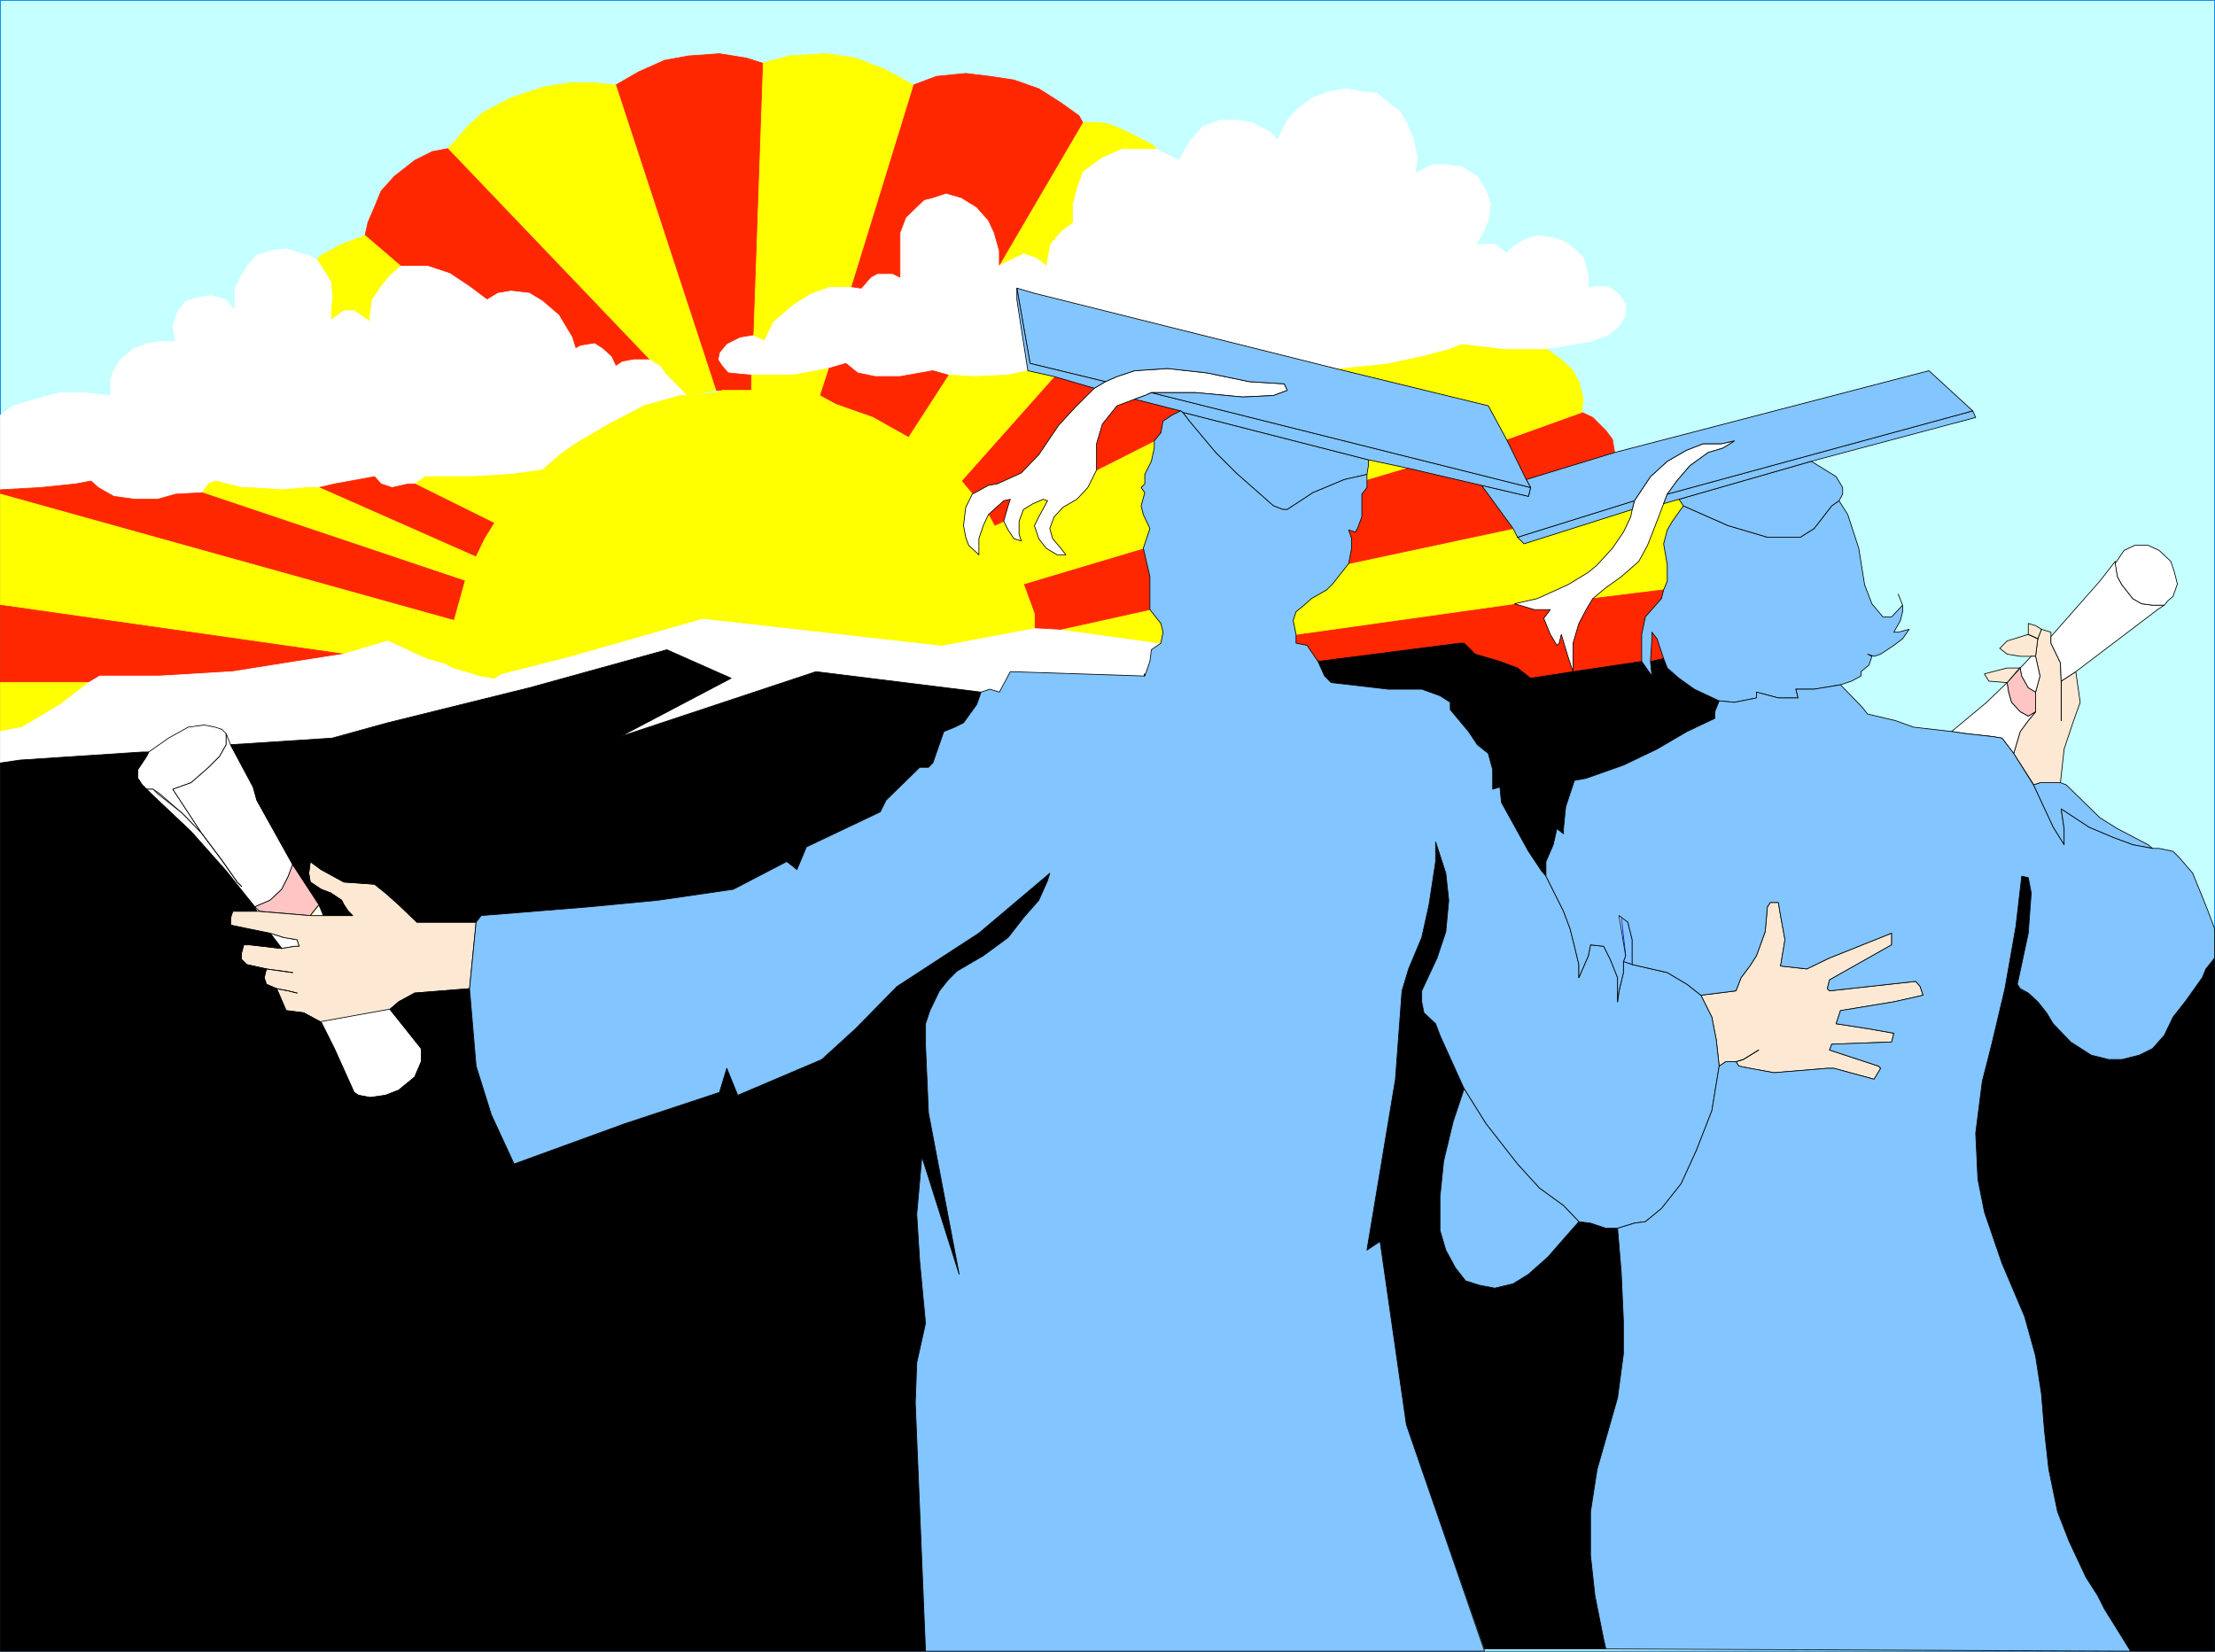 <?xml version="1.0" encoding="UTF-8" standalone="no"?>
<svg
   version="1.0"
   width="129.595mm"
   height="96.652mm"
   id="svg178"
   sodipodi:docname="Graduates 02.wmf"
   xmlns:inkscape="http://www.inkscape.org/namespaces/inkscape"
   xmlns:sodipodi="http://sodipodi.sourceforge.net/DTD/sodipodi-0.dtd"
   xmlns="http://www.w3.org/2000/svg"
   xmlns:svg="http://www.w3.org/2000/svg">
  <rect width="100%" height="100%" fill="#333333" stroke="none"/>
  <sodipodi:namedview
     id="namedview178"
     pagecolor="#ffffff"
     bordercolor="#000000"
     borderopacity="0.25"
     inkscape:showpageshadow="2"
     inkscape:pageopacity="0.0"
     inkscape:pagecheckerboard="0"
     inkscape:deskcolor="#d1d1d1"
     inkscape:document-units="mm" />
  <defs
     id="defs1">
    <pattern
       id="WMFhbasepattern"
       patternUnits="userSpaceOnUse"
       width="6"
       height="6"
       x="0"
       y="0" />
  </defs>
  <path
     style="fill:#c5ffff;fill-opacity:1;fill-rule:evenodd;stroke:none"
     d="M 0.081,365.217 V 0.081 H 489.728 V 365.217 Z"
     id="path1" />
  <path
     style="fill:none;stroke:#0083ff;stroke-width:0.162px;stroke-linecap:round;stroke-linejoin:round;stroke-miterlimit:4;stroke-dasharray:none;stroke-opacity:1"
     d="M 0.081,365.217 V 0.081 H 489.728 V 365.217 H 0.081 v 0"
     id="path2" />
  <path
     style="fill:#83c5ff;fill-opacity:1;fill-rule:evenodd;stroke:none"
     d="m 358.509,202.521 0.97,8.886 -0.485,1.293 1.939,0.646 v -5.493 l -0.97,-3.878 -1.454,-1.454 z"
     id="path3" />
  <path
     style="fill:none;stroke:#0000ff;stroke-width:0.162px;stroke-linecap:round;stroke-linejoin:round;stroke-miterlimit:4;stroke-dasharray:none;stroke-opacity:1"
     d="m 358.509,202.521 0.97,8.886 -0.485,1.293 1.939,0.646 v -5.493 l -0.97,-3.878 -1.454,-1.454 v 0"
     id="path4" />
  <path
     style="fill:#fde9d3;fill-opacity:1;fill-rule:evenodd;stroke:none"
     d="m 380.164,235.804 -0.646,-5.816 -0.97,-5.008 -2.424,-4.847 7.757,-0.969 1.131,-2.908 1.939,-2.585 1.454,-2.262 1.939,-5.332 0.485,-5.493 0.646,-0.969 h 1.778 l 0.485,2.908 0.97,5.332 -0.97,5.816 5.818,0.646 5.01,-2.423 13.736,-5.493 v 2.585 l -13.736,7.755 -0.485,1.939 0.485,0.485 19.069,-2.1 0.97,1.131 0.646,1.939 -6.464,1.454 -11.797,1.939 -0.97,2.908 7.272,1.131 5.494,0.969 -0.485,1.939 -13.251,0.485 -0.485,1.293 10.827,3.554 0.485,0.485 -1.454,2.423 -8.888,-2.423 h -1.454 l -11.797,0.969 -5.333,-0.969 -2.424,-0.485 -0.646,-0.969 h -2.262 l -1.454,0.969 z"
     id="path5" />
  <path
     style="fill:none;stroke:#000000;stroke-width:0.162px;stroke-linecap:round;stroke-linejoin:round;stroke-miterlimit:4;stroke-dasharray:none;stroke-opacity:1"
     d="m 380.164,235.804 -0.646,-5.816 -0.97,-5.008 -2.424,-4.847 7.757,-0.969 1.131,-2.908 1.939,-2.585 1.454,-2.262 1.939,-5.332 0.485,-5.493 0.646,-0.969 h 1.778 l 0.485,2.908 0.97,5.332 -0.97,5.816 5.818,0.646 5.01,-2.423 13.736,-5.493 v 2.585 l -13.736,7.755 -0.485,1.939 0.485,0.485 19.069,-2.1 0.97,1.131 0.646,1.939 -6.464,1.454 -11.797,1.939 -0.97,2.908 7.272,1.131 5.494,0.969 -0.485,1.939 -13.251,0.485 -0.485,1.293 10.827,3.554 0.485,0.485 -1.454,2.423 -8.888,-2.423 h -1.454 l -11.797,0.969 -5.333,-0.969 -2.424,-0.485 -0.646,-0.969 h -2.262 l -1.454,0.969 v 0"
     id="path6" />
  <path
     style="fill:#83c5ff;fill-opacity:1;fill-rule:evenodd;stroke:none"
     d="m 475.992,187.657 -0.97,-0.808 -6.787,-3.554 -3.878,-2.423 -7.434,-7.27 -1.293,-0.485 h -4.525 l -1.454,0.485 4.363,9.371 2.424,3.878 v -3.554 l -0.646,-4.362 6.141,4.039 5.333,2.262 4.363,1.616 z"
     id="path7" />
  <path
     style="fill:none;stroke:#000000;stroke-width:0.162px;stroke-linecap:round;stroke-linejoin:round;stroke-miterlimit:4;stroke-dasharray:none;stroke-opacity:1"
     d="m 475.992,187.657 -0.97,-0.808 -6.787,-3.554 -3.878,-2.423 -7.434,-7.27 -1.293,-0.485 h -4.525 l -1.454,0.485 4.363,9.371 2.424,3.878 v -3.554 l -0.646,-4.362 6.141,4.039 5.333,2.262 4.363,1.616 4.363,0.808 v 0"
     id="path8" />
  <path
     style="fill:#fde9d3;fill-opacity:1;fill-rule:evenodd;stroke:none"
     d="m 449.651,173.44 -4.363,-6.786 1.454,-4.847 1.778,-2.423 1.616,-1.939 v -4.362 l 0.97,-3.554 -0.97,-4.362 0.485,-3.878 0.808,-2.1 2.101,0.646 v 2.423 l 2.101,4.362 0.162,4.039 3.232,-2.1 0.97,6.786 -1.616,4.524 -1.939,5.816 -0.808,7.432 h -4.525 l -1.454,0.485 v 0 z"
     id="path9" />
  <path
     style="fill:none;stroke:#000000;stroke-width:0.162px;stroke-linecap:round;stroke-linejoin:round;stroke-miterlimit:4;stroke-dasharray:none;stroke-opacity:1"
     d="m 449.651,173.44 -4.363,-6.786 1.454,-4.847 1.778,-2.423 1.616,-1.939 v -4.362 l 0.97,-3.554 -0.97,-4.362 0.485,-3.878 0.808,-2.1 2.101,0.646 v 2.423 l 2.101,4.362 0.162,4.039 3.232,-2.1 0.97,6.786 -1.616,4.524 -1.939,5.816 -0.808,7.432 h -4.525 l -1.454,0.485 v 0"
     id="path10" />
  <path
     style="fill:#fde9d3;fill-opacity:1;fill-rule:evenodd;stroke:none"
     d="m 450.136,145.166 0.485,-3.878 0.808,-2.1 -1.293,-0.808 -1.616,-0.485 v 2.423 l -4.686,1.454 -1.616,1.616 1.616,1.293 2.909,0.485 h 3.394 z"
     id="path11" />
  <path
     style="fill:none;stroke:#000000;stroke-width:0.162px;stroke-linecap:round;stroke-linejoin:round;stroke-miterlimit:4;stroke-dasharray:none;stroke-opacity:1"
     d="m 450.136,145.166 0.485,-3.878 0.808,-2.1 -1.293,-0.808 -1.616,-0.485 v 2.423 l -4.686,1.454 -1.616,1.616 1.616,1.293 2.909,0.485 h 3.394 v 0"
     id="path12" />
  <path
     style="fill:#ffc5c5;fill-opacity:1;fill-rule:evenodd;stroke:none"
     d="m 443.834,150.982 2.909,-3.231 0.323,1.777 1.454,2.585 1.616,0.969 v 4.362 l -1.616,0.969 -1.778,-0.969 -1.939,-2.1 -0.646,-2.262 z"
     id="path13" />
  <path
     style="fill:none;stroke:#000000;stroke-width:0.162px;stroke-linecap:round;stroke-linejoin:round;stroke-miterlimit:4;stroke-dasharray:none;stroke-opacity:1"
     d="m 443.834,150.982 2.909,-3.231 0.323,1.777 1.454,2.585 1.616,0.969 v 4.362 l -1.616,0.969 -1.778,-0.969 -1.939,-2.1 -0.646,-2.262 -0.323,-2.1 v 0"
     id="path14" />
  <path
     style="fill:#fde9d3;fill-opacity:1;fill-rule:evenodd;stroke:none"
     d="m 446.743,147.589 -2.909,3.393 -4.04,-0.323 -0.97,-1.616 5.01,-1.293 h 2.909 v 0 z"
     id="path15" />
  <path
     style="fill:none;stroke:#000000;stroke-width:0.162px;stroke-linecap:round;stroke-linejoin:round;stroke-miterlimit:4;stroke-dasharray:none;stroke-opacity:1"
     d="m 446.743,147.589 -2.909,3.393 -4.04,-0.323 -0.97,-1.616 5.01,-1.293 h 2.909 v 0"
     id="path16" />
  <path
     style="fill:#ffffff;fill-opacity:1;fill-rule:evenodd;stroke:none"
     d="m 450.136,145.166 h -0.97 l -2.424,2.585 0.323,1.777 1.454,2.585 1.616,0.969 0.97,-3.554 -0.97,-4.362 z"
     id="path17" />
  <path
     style="fill:none;stroke:#000000;stroke-width:0.162px;stroke-linecap:round;stroke-linejoin:round;stroke-miterlimit:4;stroke-dasharray:none;stroke-opacity:1"
     d="m 450.136,145.166 h -0.97 l -2.424,2.585 0.323,1.777 1.454,2.585 1.616,0.969 0.97,-3.554 -0.97,-4.362 v 0"
     id="path18" />
  <path
     style="fill:#ffffff;fill-opacity:1;fill-rule:evenodd;stroke:none"
     d="m 468.235,127.555 0.97,1.777 2.424,3.07 1.939,1.131 2.424,0.323 h 2.586 l -1.454,0.969 -18.099,13.733 -3.232,2.1 -0.162,-4.039 -2.101,-4.362 v -1.454 l 10.827,-12.279 3.394,-4.362 z"
     id="path19" />
  <path
     style="fill:none;stroke:#000000;stroke-width:0.162px;stroke-linecap:round;stroke-linejoin:round;stroke-miterlimit:4;stroke-dasharray:none;stroke-opacity:1"
     d="m 468.235,127.555 0.97,1.777 2.424,3.07 1.939,1.131 2.424,0.323 h 2.586 l -1.454,0.969 -18.099,13.733 -3.232,2.1 -0.162,-4.039 -2.101,-4.362 v -1.454 l 10.827,-12.279 3.394,-4.362 0.485,3.393 v 0"
     id="path20" />
  <path
     style="fill:#ffffff;fill-opacity:1;fill-rule:evenodd;stroke:none"
     d="m 479.386,132.887 1.131,-0.969 0.97,-2.747 -0.646,-2.585 -0.808,-2.423 -2.586,-2.423 -2.424,-1.131 h -2.909 l -2.424,1.131 -1.939,2.908 0.485,2.908 0.97,1.777 2.424,3.07 1.939,1.131 2.424,0.323 h 2.586 z"
     id="path21" />
  <path
     style="fill:none;stroke:#000000;stroke-width:0.162px;stroke-linecap:round;stroke-linejoin:round;stroke-miterlimit:4;stroke-dasharray:none;stroke-opacity:1"
     d="m 479.386,132.887 1.131,-0.969 0.97,-2.747 -0.646,-2.585 -0.808,-2.423 -2.586,-2.423 -2.424,-1.131 h -2.909 l -2.424,1.131 -1.939,2.908 0.485,2.908 0.97,1.777 2.424,3.07 1.939,1.131 2.424,0.323 h 2.586 l 0.808,-0.969 v 0"
     id="path22" />
  <path
     style="fill:#ffffff;fill-opacity:1;fill-rule:evenodd;stroke:none"
     d="m 431.391,161.807 3.555,0.485 5.818,0.646 1.939,0.323 2.586,3.393 1.454,-4.847 1.778,-2.423 1.616,-1.939 -1.616,0.969 -1.778,-0.969 -1.939,-2.1 -0.646,-2.262 -0.323,-2.1 -4.525,4.362 -7.757,6.463 v 0 z"
     id="path23" />
  <path
     style="fill:none;stroke:#000000;stroke-width:0.162px;stroke-linecap:round;stroke-linejoin:round;stroke-miterlimit:4;stroke-dasharray:none;stroke-opacity:1"
     d="m 431.391,161.807 3.555,0.485 5.818,0.646 1.939,0.323 2.586,3.393 1.454,-4.847 1.778,-2.423 1.616,-1.939 -1.616,0.969 -1.778,-0.969 -1.939,-2.1 -0.646,-2.262 -0.323,-2.1 -4.525,4.362 -7.757,6.463 v 0"
     id="path24" />
  <path
     style="fill:#ffff00;fill-opacity:1;fill-rule:evenodd;stroke:none"
     d="m 367.882,111.399 -2.101,5.493 -1.454,3.716 -1.939,3.554 -3.878,3.393 -3.394,2.423 -2.909,2.423 15.675,-1.939 0.808,-1.939 v -3.554 l -0.808,-4.685 0.808,-3.07 1.131,-1.939 2.424,-3.393 -0.97,-1.454 z"
     id="path25" />
  <path
     style="fill:none;stroke:#ffff00;stroke-width:0.162px;stroke-linecap:round;stroke-linejoin:round;stroke-miterlimit:4;stroke-dasharray:none;stroke-opacity:1"
     d="m 367.882,111.399 -2.101,5.493 -1.454,3.716 -1.939,3.554 -3.878,3.393 -3.394,2.423 -2.909,2.423 15.675,-1.939 0.808,-1.939 v -3.554 l -0.808,-4.685 0.808,-3.07 1.131,-1.939 2.424,-3.393 -0.97,-1.454 -3.394,0.969 v 0"
     id="path26" />
  <path
     style="fill:#ff2700;fill-opacity:1;fill-rule:evenodd;stroke:none"
     d="m 347.844,148.559 15.19,-2.262 v -5.978 l 0.808,-3.878 3.555,-4.039 0.485,-1.939 -15.675,1.939 -1.454,2.423 -1.616,3.07 -1.293,4.362 v 6.301 z"
     id="path27" />
  <path
     style="fill:none;stroke:#ff2700;stroke-width:0.162px;stroke-linecap:round;stroke-linejoin:round;stroke-miterlimit:4;stroke-dasharray:none;stroke-opacity:1"
     d="m 347.844,148.559 15.19,-2.262 v -5.978 l 0.808,-3.878 3.555,-4.039 0.485,-1.939 -15.675,1.939 -1.454,2.423 -1.616,3.07 -1.293,4.362 v 6.301 0"
     id="path28" />
  <path
     style="fill:#ff2700;fill-opacity:1;fill-rule:evenodd;stroke:none"
     d="m 364.973,146.135 2.909,-0.485 -1.454,-4.362 -1.131,-1.454 v 1.454 l -0.323,5.008 v 0 z"
     id="path29" />
  <path
     style="fill:none;stroke:#ff2700;stroke-width:0.162px;stroke-linecap:round;stroke-linejoin:round;stroke-miterlimit:4;stroke-dasharray:none;stroke-opacity:1"
     d="m 364.973,146.135 2.909,-0.485 -1.454,-4.362 -1.131,-1.454 v 1.454 l -0.323,5.008 v 0"
     id="path30" />
  <path
     style="fill:#ff2700;fill-opacity:1;fill-rule:evenodd;stroke:none"
     d="m 286.597,140.157 48.318,-6.624 4.363,1.293 h 3.555 l -1.454,1.939 1.454,3.554 1.454,2.423 0.485,-0.485 0.485,-1.939 1.454,4.847 1.131,3.393 -9.373,1.454 -2.909,-2.262 -3.878,-1.454 -5.494,-1.616 -2.424,-2.423 h -0.97 l -31.35,4.039 -2.424,-3.554 -2.424,-0.485 v -1.939 0 z"
     id="path31" />
  <path
     style="fill:none;stroke:#ff2700;stroke-width:0.162px;stroke-linecap:round;stroke-linejoin:round;stroke-miterlimit:4;stroke-dasharray:none;stroke-opacity:1"
     d="m 286.597,140.157 48.318,-6.624 4.363,1.293 h 3.555 l -1.454,1.939 1.454,3.554 1.454,2.423 0.485,-0.485 0.485,-1.939 1.454,4.847 1.131,3.393 -9.373,1.454 -2.909,-2.262 -3.878,-1.454 -5.494,-1.616 -2.424,-2.423 h -0.97 l -31.35,4.039 -2.424,-3.554 -2.424,-0.485 v -1.939 0"
     id="path32" />
  <path
     style="fill:#ffff00;fill-opacity:1;fill-rule:evenodd;stroke:none"
     d="m 360.933,112.691 -23.917,7.594 -1.454,-2.1 -0.97,-1.293 -36.36,7.755 -3.555,4.524 -1.293,1.293 -3.394,1.939 -1.616,1.454 -1.778,1.454 -0.646,1.939 0.646,3.07 48.318,-6.786 5.01,-1.131 6.787,-3.07 4.525,-2.747 1.939,-1.616 3.394,-3.716 2.424,-3.554 1.616,-3.393 0.323,-1.616 z"
     id="path33" />
  <path
     style="fill:none;stroke:#ffff00;stroke-width:0.162px;stroke-linecap:round;stroke-linejoin:round;stroke-miterlimit:4;stroke-dasharray:none;stroke-opacity:1"
     d="m 360.933,112.691 -23.917,7.594 -1.454,-2.1 -0.97,-1.293 -36.36,7.755 -3.555,4.524 -1.293,1.293 -3.394,1.939 -1.616,1.454 -1.778,1.454 -0.646,1.939 0.646,3.07 48.318,-6.786 5.01,-1.131 6.787,-3.07 4.525,-2.747 1.939,-1.616 3.394,-3.716 2.424,-3.554 1.616,-3.393 0.323,-1.616 v 0"
     id="path34" />
  <path
     style="fill:#ff2700;fill-opacity:1;fill-rule:evenodd;stroke:none"
     d="m 327.644,107.36 6.949,9.532 -36.36,7.755 0.646,-3.393 v -2.1 l -0.646,-1.939 1.454,0.485 0.485,-0.808 0.97,-2.585 v -5.008 l 1.131,-1.454 v -1.777 l 8.726,-2.585 16.645,3.878 z"
     id="path35" />
  <path
     style="fill:none;stroke:#ff2700;stroke-width:0.162px;stroke-linecap:round;stroke-linejoin:round;stroke-miterlimit:4;stroke-dasharray:none;stroke-opacity:1"
     d="m 327.644,107.36 6.949,9.532 -36.36,7.755 0.646,-3.393 v -2.1 l -0.646,-1.939 1.454,0.485 0.485,-0.808 0.97,-2.585 v -5.008 l 1.131,-1.454 v -1.777 l 8.726,-2.585 16.645,3.878 v 0"
     id="path36" />
  <path
     style="fill:#ff2700;fill-opacity:1;fill-rule:evenodd;stroke:none"
     d="m 337.501,106.067 19.554,-5.978 -0.485,-2.908 -1.454,-1.939 -2.909,-2.908 -2.424,-1.131 -16.645,5.978 z"
     id="path37" />
  <path
     style="fill:none;stroke:#ff2700;stroke-width:0.162px;stroke-linecap:round;stroke-linejoin:round;stroke-miterlimit:4;stroke-dasharray:none;stroke-opacity:1"
     d="m 337.501,106.067 19.554,-5.978 -0.485,-2.908 -1.454,-1.939 -2.909,-2.908 -2.424,-1.131 -16.645,5.978 4.363,8.886 v 0"
     id="path38" />
  <path
     style="fill:#ffff00;fill-opacity:1;fill-rule:evenodd;stroke:none"
     d="m 302.596,101.705 v 1.293 l -0.323,1.939 v 1.131 l 8.726,-2.585 -8.403,-1.777 z"
     id="path39" />
  <path
     style="fill:none;stroke:#ffff00;stroke-width:0.162px;stroke-linecap:round;stroke-linejoin:round;stroke-miterlimit:4;stroke-dasharray:none;stroke-opacity:1"
     d="m 302.596,101.705 v 1.293 l -0.323,1.939 v 1.131 l 8.726,-2.585 -8.403,-1.777 v 0"
     id="path40" />
  <path
     style="fill:#ffffff;fill-opacity:1;fill-rule:evenodd;stroke:none"
     d="m 137.117,162.938 43.309,-14.379 36.522,4.524 1.939,-0.646 2.101,0.646 2.424,-4.524 29.734,0.969 1.131,-3.231 0.323,-2.585 2.101,-1.454 -22.139,-3.07 -5.818,-0.323 -20.523,3.878 -52.843,-5.978 -29.411,8.401 -15.19,3.878 -1.454,0.969 6.949,0.969 0.808,1.131 29.896,-8.401 14.706,6.301 z"
     id="path41" />
  <path
     style="fill:none;stroke:#ffffff;stroke-width:0.162px;stroke-linecap:round;stroke-linejoin:round;stroke-miterlimit:4;stroke-dasharray:none;stroke-opacity:1"
     d="m 137.117,162.938 43.309,-14.379 36.522,4.524 1.939,-0.646 2.101,0.646 2.424,-4.524 29.734,0.969 1.131,-3.231 0.323,-2.585 2.101,-1.454 -22.139,-3.07 -5.818,-0.323 -20.523,3.878 -52.843,-5.978 -29.411,8.401 -15.19,3.878 -1.454,0.969 6.949,0.969 0.808,1.131 29.896,-8.401 14.706,6.301 -24.563,12.925 v 0"
     id="path42" />
  <path
     style="fill:#ffff00;fill-opacity:1;fill-rule:evenodd;stroke:none"
     d="m 254.116,134.826 2.586,3.07 0.485,1.939 -0.485,2.423 -22.139,-3.07 19.715,-4.362 v 0 z"
     id="path43" />
  <path
     style="fill:none;stroke:#ffff00;stroke-width:0.162px;stroke-linecap:round;stroke-linejoin:round;stroke-miterlimit:4;stroke-dasharray:none;stroke-opacity:1"
     d="m 254.116,134.826 2.586,3.07 0.485,1.939 -0.485,2.423 -22.139,-3.07 19.715,-4.362 v 0"
     id="path44" />
  <path
     style="fill:#ff2700;fill-opacity:1;fill-rule:evenodd;stroke:none"
     d="m 228.745,135.795 v 3.07 l 5.818,0.323 19.715,-4.362 v -7.27 l -1.454,-6.301 -26.502,7.917 2.424,6.624 z"
     id="path45" />
  <path
     style="fill:none;stroke:#ff2700;stroke-width:0.162px;stroke-linecap:round;stroke-linejoin:round;stroke-miterlimit:4;stroke-dasharray:none;stroke-opacity:1"
     d="m 228.745,135.795 v 3.07 l 5.818,0.323 19.715,-4.362 v -7.27 l -1.454,-6.301 -26.502,7.917 2.424,6.624 v 0"
     id="path46" />
  <path
     style="fill:#ffff00;fill-opacity:1;fill-rule:evenodd;stroke:none"
     d="m 226.321,129.171 -2.262,-5.978 -4.202,-6.947 2.101,-0.969 0.97,1.939 1.293,1.939 1.616,0.485 -0.485,-1.454 v -2.908 l 0.97,-2.585 2.101,-1.293 2.262,-0.969 0.97,0.323 -1.939,3.554 -0.97,1.939 0.97,2.908 1.616,2.1 2.424,1.454 h 1.939 l -1.131,-1.454 -1.778,-2.1 -0.646,-2.262 0.97,-2.585 1.939,-2.1 3.07,-1.777 2.424,-2.585 1.939,-3.878 12.766,-6.463 v 1.616 l -0.646,2.908 -1.454,2.908 v 2.1 l -0.808,0.808 0.808,1.131 -0.808,2.908 0.485,1.939 1.454,3.07 -0.646,1.939 -0.808,2.423 -26.502,7.917 z"
     id="path47" />
  <path
     style="fill:none;stroke:#ffff00;stroke-width:0.162px;stroke-linecap:round;stroke-linejoin:round;stroke-miterlimit:4;stroke-dasharray:none;stroke-opacity:1"
     d="m 226.321,129.171 -2.262,-5.978 -4.202,-6.947 2.101,-0.969 0.97,1.939 1.293,1.939 1.616,0.485 -0.485,-1.454 v -2.908 l 0.97,-2.585 2.101,-1.293 2.262,-0.969 0.97,0.323 -1.939,3.554 -0.97,1.939 0.97,2.908 1.616,2.1 2.424,1.454 h 1.939 l -1.131,-1.454 -1.778,-2.1 -0.646,-2.262 0.97,-2.585 1.939,-2.1 3.07,-1.777 2.424,-2.585 1.939,-3.878 12.766,-6.463 v 1.616 l -0.646,2.908 -1.454,2.908 v 2.1 l -0.808,0.808 0.808,1.131 -0.808,2.908 0.485,1.939 1.454,3.07 -0.646,1.939 -0.808,2.423 -26.502,7.917 v 0"
     id="path48" />
  <path
     style="fill:#ff2700;fill-opacity:1;fill-rule:evenodd;stroke:none"
     d="m 219.857,116.246 2.101,-0.969 0.97,-3.393 0.485,-1.454 -1.454,0.323 -3.394,3.07 1.293,2.423 z"
     id="path49" />
  <path
     style="fill:none;stroke:#ff2700;stroke-width:0.162px;stroke-linecap:round;stroke-linejoin:round;stroke-miterlimit:4;stroke-dasharray:none;stroke-opacity:1"
     d="m 219.857,116.246 2.101,-0.969 0.97,-3.393 0.485,-1.454 -1.454,0.323 -3.394,3.07 1.293,2.423 v 0"
     id="path50" />
  <path
     style="fill:#ff2700;fill-opacity:1;fill-rule:evenodd;stroke:none"
     d="m 255.247,97.504 -12.766,6.463 v -5.816 l 1.293,-4.362 3.232,-4.039 3.878,-1.454 10.181,2.585 -1.939,0.969 -1.939,1.293 -0.485,2.585 -1.454,1.777 z"
     id="path51" />
  <path
     style="fill:none;stroke:#ff2700;stroke-width:0.162px;stroke-linecap:round;stroke-linejoin:round;stroke-miterlimit:4;stroke-dasharray:none;stroke-opacity:1"
     d="m 255.247,97.504 -12.766,6.463 v -5.816 l 1.293,-4.362 3.232,-4.039 3.878,-1.454 10.181,2.585 -1.939,0.969 -1.939,1.293 -0.485,2.585 -1.454,1.777 v 0"
     id="path52" />
  <path
     style="fill:#ff2700;fill-opacity:1;fill-rule:evenodd;stroke:none"
     d="m 215.009,109.298 -2.424,-2.908 20.523,-23.104 8.888,2.585 -4.363,4.362 -3.555,3.878 -4.363,6.463 -3.878,4.039 -5.333,2.423 -1.939,0.323 z"
     id="path53" />
  <path
     style="fill:none;stroke:#ff2700;stroke-width:0.162px;stroke-linecap:round;stroke-linejoin:round;stroke-miterlimit:4;stroke-dasharray:none;stroke-opacity:1"
     d="m 215.009,109.298 -2.424,-2.908 20.523,-23.104 8.888,2.585 -4.363,4.362 -3.555,3.878 -4.363,6.463 -3.878,4.039 -5.333,2.423 -1.939,0.323 -3.555,1.939 v 0"
     id="path54" />
  <path
     style="fill:#ffff00;fill-opacity:1;fill-rule:evenodd;stroke:none"
     d="m 329.098,89.749 4.04,7.432 16.645,-5.978 0.323,-2.908 -0.97,-3.878 -1.293,-2.423 -2.586,-2.423 -3.394,-2.423 h -9.211 l -9.373,-1.131 -2.909,1.131 -5.494,1.454 -8.242,1.777 -11.312,1.131 33.774,8.24 z"
     id="path55" />
  <path
     style="fill:none;stroke:#ffff00;stroke-width:0.162px;stroke-linecap:round;stroke-linejoin:round;stroke-miterlimit:4;stroke-dasharray:none;stroke-opacity:1"
     d="m 329.098,89.749 4.04,7.432 16.645,-5.978 0.323,-2.908 -0.97,-3.878 -1.293,-2.423 -2.586,-2.423 -3.394,-2.423 h -9.211 l -9.373,-1.131 -2.909,1.131 -5.494,1.454 -8.242,1.777 -11.312,1.131 33.774,8.24 v 0"
     id="path56" />
  <path
     style="fill:#ffffff;fill-opacity:1;fill-rule:evenodd;stroke:none"
     d="m 326.189,54.043 h 4.363 l 2.586,1.939 1.454,-1.454 2.424,-1.454 2.909,-0.969 3.555,0.485 2.747,0.969 2.424,1.939 1.454,1.454 1.131,4.039 v 2.747 l 1.454,-0.323 h 2.909 l 2.101,1.454 0.808,0.969 0.97,1.454 v 2.423 l -1.454,2.423 -2.424,1.939 -3.878,1.454 -9.858,1.616 h -9.211 l -9.373,-1.131 -2.909,1.131 -5.494,1.454 -8.242,1.777 -11.312,1.131 -66.579,-16.641 -3.878,-1.131 v 2.585 l 2.424,15.672 -4.363,0.969 -7.434,0.323 -6.302,-0.323 -2.909,-0.969 -7.272,1.293 h -5.494 l -3.878,-0.808 -2.586,-2.1 -3.878,1.131 -7.757,1.454 h -9.373 l -5.01,-0.485 -1.293,-1.454 -0.97,-1.454 0.323,-1.616 1.616,-1.939 2.909,-1.454 2.909,-0.485 2.424,1.131 1.939,-4.039 4.525,-3.878 3.878,-2.423 4.525,-1.454 h 4.363 l 2.262,0.323 2.101,-2.423 1.454,-0.808 h 3.394 l 1.616,0.808 v -9.855 l 1.293,-3.393 4.04,-3.878 1.939,-0.485 2.909,-0.969 3.394,0.969 3.394,2.1 2.586,2.908 1.293,2.747 1.131,4.039 v 3.07 l 5.333,-2.585 2.909,0.969 2.101,1.616 0.808,-4.524 2.424,-2.908 2.586,-1.939 v -4.039 l 0.97,-3.716 1.293,-3.554 4.202,-3.07 4.363,-1.939 h 7.757 l 0.97,0.646 4.04,1.939 2.262,-4.039 2.909,-3.393 3.878,-1.454 h 3.555 l 3.394,0.485 4.04,2.1 1.778,1.777 2.101,-4.362 2.262,-2.423 3.07,-2.423 3.878,-1.454 3.878,-0.646 3.394,0.646 3.394,0.323 2.424,2.1 2.586,1.939 1.454,2.423 1.454,3.393 0.97,4.362 -0.485,3.554 3.878,-1.939 h 2.909 l 3.555,0.485 3.394,2.1 1.939,3.231 0.97,2.908 -0.485,3.554 -1.454,3.393 -0.97,1.454 -0.485,0.485 z"
     id="path57" />
  <path
     style="fill:none;stroke:#ffffff;stroke-width:0.162px;stroke-linecap:round;stroke-linejoin:round;stroke-miterlimit:4;stroke-dasharray:none;stroke-opacity:1"
     d="m 326.189,54.043 h 4.363 l 2.586,1.939 1.454,-1.454 2.424,-1.454 2.909,-0.969 3.555,0.485 2.747,0.969 2.424,1.939 1.454,1.454 1.131,4.039 v 2.747 l 1.454,-0.323 h 2.909 l 2.101,1.454 0.808,0.969 0.97,1.454 v 2.423 l -1.454,2.423 -2.424,1.939 -3.878,1.454 -9.858,1.616 h -9.211 l -9.373,-1.131 -2.909,1.131 -5.494,1.454 -8.242,1.777 -11.312,1.131 -66.579,-16.641 -3.878,-1.131 v 2.585 l 2.424,15.672 -4.363,0.969 -7.434,0.323 -6.302,-0.323 -2.909,-0.969 -7.272,1.293 h -5.494 l -3.878,-0.808 -2.586,-2.1 -3.878,1.131 -7.757,1.454 h -9.373 l -5.01,-0.485 -1.293,-1.454 -0.97,-1.454 0.323,-1.616 1.616,-1.939 2.909,-1.454 2.909,-0.485 2.424,1.131 1.939,-4.039 4.525,-3.878 3.878,-2.423 4.525,-1.454 h 4.363 l 2.262,0.323 2.101,-2.423 1.454,-0.808 h 3.394 l 1.616,0.808 v -9.855 l 1.293,-3.393 4.04,-3.878 1.939,-0.485 2.909,-0.969 3.394,0.969 3.394,2.1 2.586,2.908 1.293,2.747 1.131,4.039 v 3.07 l 5.333,-2.585 2.909,0.969 2.101,1.616 0.808,-4.524 2.424,-2.908 2.586,-1.939 v -4.039 l 0.97,-3.716 1.293,-3.554 4.202,-3.07 4.363,-1.939 h 7.757 l 0.97,0.646 4.04,1.939 2.262,-4.039 2.909,-3.393 3.878,-1.454 h 3.555 l 3.394,0.485 4.04,2.1 1.778,1.777 2.101,-4.362 2.262,-2.423 3.07,-2.423 3.878,-1.454 3.878,-0.646 3.394,0.646 3.394,0.323 2.424,2.1 2.586,1.939 1.454,2.423 1.454,3.393 0.97,4.362 -0.485,3.554 3.878,-1.939 h 2.909 l 3.555,0.485 3.394,2.1 1.939,3.231 0.97,2.908 -0.485,3.554 -1.454,3.393 -0.97,1.454 -0.485,0.485 v 0"
     id="path58" />
  <path
     style="fill:#ffff00;fill-opacity:1;fill-rule:evenodd;stroke:none"
     d="m 227.29,81.994 -4.363,0.969 -7.434,0.323 -5.818,-0.323 -8.888,13.733 4.525,3.393 7.272,6.301 20.523,-23.104 -5.818,-1.293 z"
     id="path59" />
  <path
     style="fill:none;stroke:#ffff00;stroke-width:0.162px;stroke-linecap:round;stroke-linejoin:round;stroke-miterlimit:4;stroke-dasharray:none;stroke-opacity:1"
     d="m 227.29,81.994 -4.363,0.969 -7.434,0.323 -5.818,-0.323 -8.888,13.733 4.525,3.393 7.272,6.301 20.523,-23.104 -5.818,-1.293 v 0"
     id="path60" />
  <path
     style="fill:#ffff00;fill-opacity:1;fill-rule:evenodd;stroke:none"
     d="m 239.41,27.062 h 3.555 l 2.586,0.485 3.717,1.616 5.333,2.747 1.131,0.969 h -7.757 l -4.363,1.939 -4.202,3.07 -1.293,3.554 -0.97,3.716 v 4.039 l -2.586,1.939 -2.424,2.908 -0.808,4.524 -2.101,-1.616 -2.909,-0.969 -5.333,2.585 z"
     id="path61" />
  <path
     style="fill:none;stroke:#ffff00;stroke-width:0.162px;stroke-linecap:round;stroke-linejoin:round;stroke-miterlimit:4;stroke-dasharray:none;stroke-opacity:1"
     d="m 239.41,27.062 h 3.555 l 2.586,0.485 3.717,1.616 5.333,2.747 1.131,0.969 h -7.757 l -4.363,1.939 -4.202,3.07 -1.293,3.554 -0.97,3.716 v 4.039 l -2.586,1.939 -2.424,2.908 -0.808,4.524 -2.101,-1.616 -2.909,-0.969 -5.333,2.585 18.422,-31.505 v 0"
     id="path62" />
  <path
     style="fill:#ff2700;fill-opacity:1;fill-rule:evenodd;stroke:none"
     d="m 200.788,96.696 -7.757,-4.362 -8.242,-2.908 -3.555,-1.939 1.939,-5.978 3.878,-1.131 2.586,2.1 3.878,0.808 h 5.494 l 7.272,-1.293 3.394,0.969 -8.888,13.733 z"
     id="path63" />
  <path
     style="fill:none;stroke:#ff2700;stroke-width:0.162px;stroke-linecap:round;stroke-linejoin:round;stroke-miterlimit:4;stroke-dasharray:none;stroke-opacity:1"
     d="m 200.788,96.696 -7.757,-4.362 -8.242,-2.908 -3.555,-1.939 1.939,-5.978 3.878,-1.131 2.586,2.1 3.878,0.808 h 5.494 l 7.272,-1.293 3.394,0.969 -8.888,13.733 v 0"
     id="path64" />
  <path
     style="fill:#ff2700;fill-opacity:1;fill-rule:evenodd;stroke:none"
     d="m 190.445,63.737 2.101,-2.423 1.454,-0.808 h 3.394 l 1.616,0.808 v -9.855 l 1.293,-3.393 4.04,-3.878 1.939,-0.485 2.909,-0.969 3.394,0.969 3.394,2.1 2.586,2.908 1.293,2.747 1.131,4.039 v 3.07 l 18.422,-31.505 -0.808,-1.454 -4.04,-2.908 -4.848,-3.07 -5.494,-1.939 -5.333,-0.808 -5.333,-0.646 -6.464,0.646 -5.171,1.939 -13.736,44.592 2.262,0.323 z"
     id="path65" />
  <path
     style="fill:none;stroke:#ff2700;stroke-width:0.162px;stroke-linecap:round;stroke-linejoin:round;stroke-miterlimit:4;stroke-dasharray:none;stroke-opacity:1"
     d="m 190.445,63.737 2.101,-2.423 1.454,-0.808 h 3.394 l 1.616,0.808 v -9.855 l 1.293,-3.393 4.04,-3.878 1.939,-0.485 2.909,-0.969 3.394,0.969 3.394,2.1 2.586,2.908 1.293,2.747 1.131,4.039 v 3.07 l 18.422,-31.505 -0.808,-1.454 -4.04,-2.908 -4.848,-3.07 -5.494,-1.939 -5.333,-0.808 -5.333,-0.646 -6.464,0.646 -5.171,1.939 -13.736,44.592 2.262,0.323 v 0"
     id="path66" />
  <path
     style="fill:#ffff00;fill-opacity:1;fill-rule:evenodd;stroke:none"
     d="m 166.044,82.963 h 9.373 l 7.757,-1.454 -1.939,5.978 -11.15,-1.131 h -4.04 v -3.393 z"
     id="path67" />
  <path
     style="fill:none;stroke:#ffff00;stroke-width:0.162px;stroke-linecap:round;stroke-linejoin:round;stroke-miterlimit:4;stroke-dasharray:none;stroke-opacity:1"
     d="m 166.044,82.963 h 9.373 l 7.757,-1.454 -1.939,5.978 -11.15,-1.131 h -4.04 v -3.393 0"
     id="path68" />
  <path
     style="fill:#ffff00;fill-opacity:1;fill-rule:evenodd;stroke:none"
     d="m 183.82,63.253 -4.525,1.616 -3.878,2.423 -4.525,3.878 -1.939,4.039 -2.424,-1.131 2.101,-60.102 5.818,-1.616 8.242,-0.485 6.464,0.969 6.302,2.423 3.878,2.1 2.586,1.454 -13.736,44.592 h -4.363 v 0 z"
     id="path69" />
  <path
     style="fill:none;stroke:#ffff00;stroke-width:0.162px;stroke-linecap:round;stroke-linejoin:round;stroke-miterlimit:4;stroke-dasharray:none;stroke-opacity:1"
     d="m 183.82,63.253 -4.525,1.616 -3.878,2.423 -4.525,3.878 -1.939,4.039 -2.424,-1.131 2.101,-60.102 5.818,-1.616 8.242,-0.485 6.464,0.969 6.302,2.423 3.878,2.1 2.586,1.454 -13.736,44.592 h -4.363 v 0"
     id="path70" />
  <path
     style="fill:#ff2700;fill-opacity:1;fill-rule:evenodd;stroke:none"
     d="m 158.287,86.356 h 7.757 v -3.393 l -5.01,-0.485 -1.293,-1.454 -0.97,-1.454 0.323,-1.616 1.616,-1.939 2.909,-1.454 2.909,-0.485 2.101,-60.102 -3.555,-1.131 -5.979,-0.969 -6.787,0.485 -5.333,0.969 -5.818,2.585 -5.01,2.908 z"
     id="path71" />
  <path
     style="fill:none;stroke:#ff2700;stroke-width:0.162px;stroke-linecap:round;stroke-linejoin:round;stroke-miterlimit:4;stroke-dasharray:none;stroke-opacity:1"
     d="m 158.287,86.356 h 7.757 v -3.393 l -5.01,-0.485 -1.293,-1.454 -0.97,-1.454 0.323,-1.616 1.616,-1.939 2.909,-1.454 2.909,-0.485 2.101,-60.102 -3.555,-1.131 -5.979,-0.969 -6.787,0.485 -5.333,0.969 -5.818,2.585 -5.01,2.908 22.139,67.534 v 0"
     id="path72" />
  <path
     style="fill:#ffff00;fill-opacity:1;fill-rule:evenodd;stroke:none"
     d="m 151.823,87.487 -4.848,-5.009 -0.97,-1.454 -2.424,-1.454 -44.602,-46.692 1.454,-1.454 2.909,-3.393 3.394,-3.07 5.979,-3.231 7.272,-2.423 5.979,-0.969 h 5.494 l 4.686,0.485 22.139,67.534 -6.464,1.131 z"
     id="path73" />
  <path
     style="fill:none;stroke:#ffff00;stroke-width:0.162px;stroke-linecap:round;stroke-linejoin:round;stroke-miterlimit:4;stroke-dasharray:none;stroke-opacity:1"
     d="m 151.823,87.487 -4.848,-5.009 -0.97,-1.454 -2.424,-1.454 -44.602,-46.692 1.454,-1.454 2.909,-3.393 3.394,-3.07 5.979,-3.231 7.272,-2.423 5.979,-0.969 h 5.494 l 4.686,0.485 22.139,67.534 -6.464,1.131 v 0"
     id="path74" />
  <path
     style="fill:#ff2700;fill-opacity:1;fill-rule:evenodd;stroke:none"
     d="m 143.581,79.571 h -3.394 l -2.586,0.485 -1.454,0.969 -0.97,-2.1 -1.939,-1.777 -1.778,-1.131 -3.07,0.485 -1.131,0.646 -0.808,-2.585 -2.909,-4.847 -3.555,-3.07 -2.909,-1.777 -4.04,-0.485 -2.909,0.485 -2.424,1.454 -3.878,-2.908 -4.363,-2.908 -4.848,-1.616 H 88.638 l -7.918,-6.786 0.646,-2.908 1.454,-3.393 1.454,-3.554 2.909,-3.231 4.525,-3.554 3.878,-1.939 3.394,-0.646 44.602,46.692 z"
     id="path75" />
  <path
     style="fill:none;stroke:#ff2700;stroke-width:0.162px;stroke-linecap:round;stroke-linejoin:round;stroke-miterlimit:4;stroke-dasharray:none;stroke-opacity:1"
     d="m 143.581,79.571 h -3.394 l -2.586,0.485 -1.454,0.969 -0.97,-2.1 -1.939,-1.777 -1.778,-1.131 -3.07,0.485 -1.131,0.646 -0.808,-2.585 -2.909,-4.847 -3.555,-3.07 -2.909,-1.777 -4.04,-0.485 -2.909,0.485 -2.424,1.454 -3.878,-2.908 -4.363,-2.908 -4.848,-1.616 H 88.638 l -7.918,-6.786 0.646,-2.908 1.454,-3.393 1.454,-3.554 2.909,-3.231 4.525,-3.554 3.878,-1.939 3.394,-0.646 44.602,46.692 v 0"
     id="path76" />
  <path
     style="fill:#ffff00;fill-opacity:1;fill-rule:evenodd;stroke:none"
     d="m 81.85,72.139 v -2.423 l 0.485,-3.393 1.939,-2.908 1.939,-2.423 2.424,-2.1 -7.918,-6.786 -5.171,1.939 -4.525,2.423 -0.97,0.969 0.97,1.454 2.101,3.393 0.323,3.554 -0.323,2.908 v 2.1 l 2.909,-2.1 h 2.262 l 3.555,2.423 z"
     id="path77" />
  <path
     style="fill:none;stroke:#ffff00;stroke-width:0.162px;stroke-linecap:round;stroke-linejoin:round;stroke-miterlimit:4;stroke-dasharray:none;stroke-opacity:1"
     d="m 81.85,72.139 v -2.423 l 0.485,-3.393 1.939,-2.908 1.939,-2.423 2.424,-2.1 -7.918,-6.786 -5.171,1.939 -4.525,2.423 -0.97,0.969 0.97,1.454 2.101,3.393 0.323,3.554 -0.323,2.908 v 2.1 l 2.909,-2.1 h 2.262 l 3.555,2.423 v 0.969 0"
     id="path78" />
  <path
     style="fill:#ffffff;fill-opacity:1;fill-rule:evenodd;stroke:none"
     d="M 81.85,71.169 78.295,68.746 h -2.262 l -2.909,2.1 v -2.1 l 0.323,-2.908 -0.323,-3.554 -2.101,-3.393 -0.97,-1.454 -1.778,-0.969 -2.101,-0.485 -2.909,-0.969 -3.555,0.485 -2.909,0.969 -1.939,2.1 -1.454,2.423 -1.454,2.747 v 5.009 l -1.939,-2.423 -3.394,-0.969 -2.909,0.485 -2.586,0.808 -1.778,2.1 -1.131,3.393 0.646,3.393 H 35.31 l -2.909,0.485 -2.909,1.131 -2.909,2.423 -1.454,2.423 -0.646,1.939 v 3.554 l -6.302,-0.646 h -4.848 l -5.494,1.454 -4.848,1.454 -2.909,2.1 v 16.48 l 8.726,-0.485 7.918,-0.808 3.394,-0.646 1.616,1.454 3.394,1.939 4.686,0.646 h 5.01 l 4.04,-1.131 5.818,-0.323 1.454,-1.939 1.454,-0.646 5.818,1.454 h 1.454 l 7.434,0.485 5.979,-0.485 h 2.262 l 3.394,-0.808 8.888,-1.616 1.454,1.616 2.424,0.808 3.555,-0.808 h 1.454 l 2.424,-1.616 h 10.181 l 8.403,-0.485 7.272,-0.969 3.878,-3.393 3.394,-2.423 7.434,-4.362 7.757,-4.039 7.918,-2.262 h 1.454 l -4.848,-5.009 -0.97,-1.454 -2.424,-1.454 h -3.394 l -2.586,0.485 -1.454,0.969 -0.97,-2.1 -1.939,-1.777 -1.778,-1.131 -3.07,0.485 -1.131,0.646 -0.808,-2.585 -2.909,-4.847 -3.555,-3.07 -2.909,-1.777 -4.04,-0.485 -2.909,0.485 -2.424,1.454 -3.878,-2.908 -4.363,-2.908 -4.848,-1.616 H 88.638 l -2.424,2.1 -1.939,2.423 -1.939,2.908 -0.485,3.393 v 2.423 z"
     id="path79" />
  <path
     style="fill:none;stroke:#ffffff;stroke-width:0.162px;stroke-linecap:round;stroke-linejoin:round;stroke-miterlimit:4;stroke-dasharray:none;stroke-opacity:1"
     d="M 81.85,71.169 78.295,68.746 h -2.262 l -2.909,2.1 v -2.1 l 0.323,-2.908 -0.323,-3.554 -2.101,-3.393 -0.97,-1.454 -1.778,-0.969 -2.101,-0.485 -2.909,-0.969 -3.555,0.485 -2.909,0.969 -1.939,2.1 -1.454,2.423 -1.454,2.747 v 5.009 l -1.939,-2.423 -3.394,-0.969 -2.909,0.485 -2.586,0.808 -1.778,2.1 -1.131,3.393 0.646,3.393 H 35.31 l -2.909,0.485 -2.909,1.131 -2.909,2.423 -1.454,2.423 -0.646,1.939 v 3.554 l -6.302,-0.646 h -4.848 l -5.494,1.454 -4.848,1.454 -2.909,2.1 v 16.48 l 8.726,-0.485 7.918,-0.808 3.394,-0.646 1.616,1.454 3.394,1.939 4.686,0.646 h 5.01 l 4.04,-1.131 5.818,-0.323 1.454,-1.939 1.454,-0.646 5.818,1.454 h 1.454 l 7.434,0.485 5.979,-0.485 h 2.262 l 3.394,-0.808 8.888,-1.616 1.454,1.616 2.424,0.808 3.555,-0.808 h 1.454 l 2.424,-1.616 h 10.181 l 8.403,-0.485 7.272,-0.969 3.878,-3.393 3.394,-2.423 7.434,-4.362 7.757,-4.039 7.918,-2.262 h 1.454 l -4.848,-5.009 -0.97,-1.454 -2.424,-1.454 h -3.394 l -2.586,0.485 -1.454,0.969 -0.97,-2.1 -1.939,-1.777 -1.778,-1.131 -3.07,0.485 -1.131,0.646 -0.808,-2.585 -2.909,-4.847 -3.555,-3.07 -2.909,-1.777 -4.04,-0.485 -2.909,0.485 -2.424,1.454 -3.878,-2.908 -4.363,-2.908 -4.848,-1.616 H 88.638 l -2.424,2.1 -1.939,2.423 -1.939,2.908 -0.485,3.393 v 2.423 -0.969 0"
     id="path80" />
  <path
     style="fill:#ffff00;fill-opacity:1;fill-rule:evenodd;stroke:none"
     d="m 109.322,115.761 2.747,-3.554 4.202,-4.847 3.717,-3.393 -7.272,0.969 -8.403,0.485 H 94.132 l -2.424,1.616 17.614,8.724 z"
     id="path81" />
  <path
     style="fill:none;stroke:#ffff00;stroke-width:0.162px;stroke-linecap:round;stroke-linejoin:round;stroke-miterlimit:4;stroke-dasharray:none;stroke-opacity:1"
     d="m 109.322,115.761 2.747,-3.554 4.202,-4.847 3.717,-3.393 -7.272,0.969 -8.403,0.485 H 94.132 l -2.424,1.616 17.614,8.724 v 0"
     id="path82" />
  <path
     style="fill:#ff2700;fill-opacity:1;fill-rule:evenodd;stroke:none"
     d="m 70.538,107.844 34.744,15.349 1.939,-4.039 2.101,-3.393 -17.614,-8.724 h -1.454 l -3.555,0.808 -2.424,-0.808 -1.454,-1.616 -8.888,1.616 -3.394,0.808 z"
     id="path83" />
  <path
     style="fill:none;stroke:#ff2700;stroke-width:0.162px;stroke-linecap:round;stroke-linejoin:round;stroke-miterlimit:4;stroke-dasharray:none;stroke-opacity:1"
     d="m 70.538,107.844 34.744,15.349 1.939,-4.039 2.101,-3.393 -17.614,-8.724 h -1.454 l -3.555,0.808 -2.424,-0.808 -1.454,-1.616 -8.888,1.616 -3.394,0.808 v 0"
     id="path84" />
  <path
     style="fill:#ffff00;fill-opacity:1;fill-rule:evenodd;stroke:none"
     d="m 68.114,107.844 -5.818,0.485 -7.434,-0.485 h -1.454 l -5.818,-1.454 -1.454,0.646 -1.454,1.939 58.176,19.549 0.97,-2.423 1.454,-2.908 -34.744,-15.349 h -2.262 v 0 z"
     id="path85" />
  <path
     style="fill:none;stroke:#ffff00;stroke-width:0.162px;stroke-linecap:round;stroke-linejoin:round;stroke-miterlimit:4;stroke-dasharray:none;stroke-opacity:1"
     d="m 68.114,107.844 -5.818,0.485 -7.434,-0.485 h -1.454 l -5.818,-1.454 -1.454,0.646 -1.454,1.939 58.176,19.549 0.97,-2.423 1.454,-2.908 -34.744,-15.349 h -2.262 v 0"
     id="path86" />
  <path
     style="fill:#ff2700;fill-opacity:1;fill-rule:evenodd;stroke:none"
     d="m 38.865,109.298 -4.04,1.131 h -5.01 l -4.686,-0.646 -3.394,-1.939 -1.616,-1.454 -3.394,0.646 -7.918,0.808 -8.726,0.485 v 0.969 l 100.353,27.951 2.424,-8.724 -58.176,-19.549 -5.818,0.323 z"
     id="path87" />
  <path
     style="fill:none;stroke:#ff2700;stroke-width:0.162px;stroke-linecap:round;stroke-linejoin:round;stroke-miterlimit:4;stroke-dasharray:none;stroke-opacity:1"
     d="m 38.865,109.298 -4.04,1.131 h -5.01 l -4.686,-0.646 -3.394,-1.939 -1.616,-1.454 -3.394,0.646 -7.918,0.808 -8.726,0.485 v 0.969 l 100.353,27.951 2.424,-8.724 -58.176,-19.549 -5.818,0.323 v 0"
     id="path88" />
  <path
     style="fill:#ffff00;fill-opacity:1;fill-rule:evenodd;stroke:none"
     d="m 0.081,109.298 100.353,27.951 -1.454,9.855 -4.848,-1.454 -8.403,-3.878 -9.696,2.908 -75.952,-10.825 z"
     id="path89" />
  <path
     style="fill:none;stroke:#ffff00;stroke-width:0.162px;stroke-linecap:round;stroke-linejoin:round;stroke-miterlimit:4;stroke-dasharray:none;stroke-opacity:1"
     d="m 0.081,109.298 100.353,27.951 -1.454,9.855 -4.848,-1.454 -8.403,-3.878 -9.696,2.908 -75.952,-10.825 v -24.558 0"
     id="path90" />
  <path
     style="fill:#ff2700;fill-opacity:1;fill-rule:evenodd;stroke:none"
     d="m 0.081,133.856 75.952,10.825 -10.342,1.616 -14.221,2.262 -16.16,0.969 H 22.058 l -2.424,1.454 H 0.081 Z"
     id="path91" />
  <path
     style="fill:none;stroke:#ff2700;stroke-width:0.162px;stroke-linecap:round;stroke-linejoin:round;stroke-miterlimit:4;stroke-dasharray:none;stroke-opacity:1"
     d="m 0.081,133.856 75.952,10.825 -10.342,1.616 -14.221,2.262 -16.16,0.969 H 22.058 l -2.424,1.454 H 0.081 v -17.126 0"
     id="path92" />
  <path
     style="fill:#ffff00;fill-opacity:1;fill-rule:evenodd;stroke:none"
     d="M 0.081,150.982 H 19.634 l -6.302,4.847 -8.403,5.008 -4.848,0.969 z"
     id="path93" />
  <path
     style="fill:none;stroke:#ffff00;stroke-width:0.162px;stroke-linecap:round;stroke-linejoin:round;stroke-miterlimit:4;stroke-dasharray:none;stroke-opacity:1"
     d="M 0.081,150.982 H 19.634 l -6.302,4.847 -8.403,5.008 -4.848,0.969 v -10.825 0"
     id="path94" />
  <path
     style="fill:#ffffff;fill-opacity:1;fill-rule:evenodd;stroke:none"
     d="m 50.015,162.292 0.97,2.423 22.462,-1.454 12.282,-3.393 30.542,-7.755 h 0.808 l -0.808,-1.131 -6.949,-0.969 -2.909,-0.485 -5.979,-1.777 -1.454,-0.646 -4.848,-1.454 -8.403,-3.878 -9.696,2.908 -10.342,1.616 -14.221,2.262 -16.16,0.969 H 22.058 l -2.424,1.454 -6.302,4.847 -8.403,5.008 -4.848,0.969 v 6.947 l 4.363,-0.646 26.987,-1.777 h 1.454 l 4.363,-3.07 4.363,-2.423 3.555,-0.485 2.424,0.485 1.454,0.485 z"
     id="path95" />
  <path
     style="fill:none;stroke:#ffffff;stroke-width:0.162px;stroke-linecap:round;stroke-linejoin:round;stroke-miterlimit:4;stroke-dasharray:none;stroke-opacity:1"
     d="m 50.015,162.292 0.97,2.423 22.462,-1.454 12.282,-3.393 30.542,-7.755 h 0.808 l -0.808,-1.131 -6.949,-0.969 -2.909,-0.485 -5.979,-1.777 -1.454,-0.646 -4.848,-1.454 -8.403,-3.878 -9.696,2.908 -10.342,1.616 -14.221,2.262 -16.16,0.969 H 22.058 l -2.424,1.454 -6.302,4.847 -8.403,5.008 -4.848,0.969 v 6.947 l 4.363,-0.646 26.987,-1.777 h 1.454 l 4.363,-3.07 4.363,-2.423 3.555,-0.485 2.424,0.485 1.454,0.485 0.97,0.969 v 0"
     id="path96" />
  <path
     style="fill:#ffffff;fill-opacity:1;fill-rule:evenodd;stroke:none"
     d="m 44.682,184.426 -4.363,-4.524 -5.01,-4.362 -1.454,-0.969 h -1.454 l -0.97,-0.969 -0.97,-1.454 v -1.939 l 1.939,-2.908 0.485,-0.969 4.363,-3.07 4.363,-2.423 3.555,-0.485 2.424,0.485 1.454,0.485 0.97,0.969 v 2.423 l -1.454,2.585 -2.424,2.423 -3.878,3.393 -4.04,1.454 6.464,9.855 z"
     id="path97" />
  <path
     style="fill:none;stroke:#000000;stroke-width:0.162px;stroke-linecap:round;stroke-linejoin:round;stroke-miterlimit:4;stroke-dasharray:none;stroke-opacity:1"
     d="m 44.682,184.426 -4.363,-4.524 -5.01,-4.362 -1.454,-0.969 h -1.454 l -0.97,-0.969 -0.97,-1.454 v -1.939 l 1.939,-2.908 0.485,-0.969 4.363,-3.07 4.363,-2.423 3.555,-0.485 2.424,0.485 1.454,0.485 0.97,0.969 v 2.423 l -1.454,2.585 -2.424,2.423 -3.878,3.393 -4.04,1.454 6.464,9.855 v 0"
     id="path98" />
  <path
     style="fill:#ffffff;fill-opacity:1;fill-rule:evenodd;stroke:none"
     d="m 50.015,162.292 v 2.423 l -1.454,2.585 -2.424,2.423 -3.878,3.393 -4.04,1.454 6.464,9.855 -4.363,-4.524 -5.494,-4.362 -0.97,-0.969 h -1.454 l 0.97,0.969 8.888,8.401 7.757,8.724 6.302,7.917 3.394,-1.454 2.586,-2.423 1.454,-2.908 0.97,-2.585 -7.918,-14.218 -0.808,-2.908 -5.01,-9.371 z"
     id="path99" />
  <path
     style="fill:none;stroke:#000000;stroke-width:0.162px;stroke-linecap:round;stroke-linejoin:round;stroke-miterlimit:4;stroke-dasharray:none;stroke-opacity:1"
     d="m 50.015,162.292 v 2.423 l -1.454,2.585 -2.424,2.423 -3.878,3.393 -4.04,1.454 6.464,9.855 -4.363,-4.524 -5.494,-4.362 -0.97,-0.969 h -1.454 l 0.97,0.969 8.888,8.401 7.757,8.724 6.302,7.917 3.394,-1.454 2.586,-2.423 1.454,-2.908 0.97,-2.585 -7.918,-14.218 -0.808,-2.908 -5.01,-9.371 -0.97,-2.423 v 0"
     id="path100" />
  <path
     style="fill:#ffc5c5;fill-opacity:1;fill-rule:evenodd;stroke:none"
     d="m 68.599,202.521 1.939,-2.423 -5.818,-8.886 -0.97,2.585 -1.454,2.908 -2.586,2.423 -3.394,1.454 1.131,0.969 11.15,0.969 z"
     id="path101" />
  <path
     style="fill:none;stroke:#000000;stroke-width:0.162px;stroke-linecap:round;stroke-linejoin:round;stroke-miterlimit:4;stroke-dasharray:none;stroke-opacity:1"
     d="m 68.599,202.521 1.939,-2.423 -5.818,-8.886 -0.97,2.585 -1.454,2.908 -2.586,2.423 -3.394,1.454 1.131,0.969 11.15,0.969 v 0"
     id="path102" />
  <path
     style="fill:#ffffff;fill-opacity:1;fill-rule:evenodd;stroke:none"
     d="m 68.599,202.521 h 3.07 l -1.131,-2.423 -1.939,2.423 z"
     id="path103" />
  <path
     style="fill:none;stroke:#000000;stroke-width:0.162px;stroke-linecap:round;stroke-linejoin:round;stroke-miterlimit:4;stroke-dasharray:none;stroke-opacity:1"
     d="m 68.599,202.521 h 3.07 l -1.131,-2.423 -1.939,2.423 v 0"
     id="path104" />
  <path
     style="fill:#ffffff;fill-opacity:1;fill-rule:evenodd;stroke:none"
     d="m 62.135,209.792 3.07,-0.485 h 0.97 l -0.485,-1.454 -2.909,-0.485 -3.07,-0.969 2.586,3.393 v 0 z"
     id="path105" />
  <path
     style="fill:none;stroke:#000000;stroke-width:0.162px;stroke-linecap:round;stroke-linejoin:round;stroke-miterlimit:4;stroke-dasharray:none;stroke-opacity:1"
     d="m 62.135,209.792 3.07,-0.485 h 0.97 l -0.485,-1.454 -2.909,-0.485 -3.07,-0.969 2.586,3.393 v 0"
     id="path106" />
  <path
     style="fill:#fde9d3;fill-opacity:1;fill-rule:evenodd;stroke:none"
     d="m 59.711,206.399 3.07,0.969 2.909,0.485 0.485,1.454 h -0.97 l -2.909,0.485 -6.949,-0.808 h -1.454 l -0.485,1.777 v 1.454 l 1.131,1.131 4.363,0.969 -0.485,1.939 0.485,1.454 2.262,0.969 1.131,2.585 0.97,2.262 3.878,0.485 3.878,2.1 15.19,-2.585 1.939,-1.939 3.555,-1.939 12.12,-0.969 1.454,-14.702 H 92.193 l -4.04,-3.878 -2.909,-2.585 -2.424,-1.939 -6.787,-0.485 -5.01,-2.747 -2.424,-1.777 -0.323,2.585 0.323,1.939 2.424,1.616 2.101,0.808 2.424,1.616 0.485,0.969 0.97,1.454 0.97,0.969 h -9.373 l -11.797,-0.969 h -5.333 l -0.485,1.454 v 1.616 l 7.434,1.777 z"
     id="path107" />
  <path
     style="fill:none;stroke:#000000;stroke-width:0.162px;stroke-linecap:round;stroke-linejoin:round;stroke-miterlimit:4;stroke-dasharray:none;stroke-opacity:1"
     d="m 59.711,206.399 3.07,0.969 2.909,0.485 0.485,1.454 h -0.97 l -2.909,0.485 -6.949,-0.808 h -1.454 l -0.485,1.777 v 1.454 l 1.131,1.131 4.363,0.969 -0.485,1.939 0.485,1.454 2.262,0.969 1.131,2.585 0.97,2.262 3.878,0.485 3.878,2.1 15.19,-2.585 1.939,-1.939 3.555,-1.939 12.12,-0.969 1.454,-14.702 H 92.193 l -4.04,-3.878 -2.909,-2.585 -2.424,-1.939 -6.787,-0.485 -5.01,-2.747 -2.424,-1.777 -0.323,2.585 0.323,1.939 2.424,1.616 2.101,0.808 2.424,1.616 0.485,0.969 0.97,1.454 0.97,0.969 h -9.373 l -11.797,-0.969 h -5.333 l -0.485,1.454 v 1.616 l 7.434,1.777 h 1.293 v 0"
     id="path108" />
  <path
     style="fill:#ffffff;fill-opacity:1;fill-rule:evenodd;stroke:none"
     d="m 71.023,225.948 15.19,-2.747 6.949,8.724 v 2.908 l -1.454,3.393 -3.555,2.908 -2.909,1.131 -3.394,0.485 -2.586,-0.485 -0.97,-0.646 -4.363,-9.694 -2.909,-5.816 v 0 z"
     id="path109" />
  <path
     style="fill:none;stroke:#000000;stroke-width:0.162px;stroke-linecap:round;stroke-linejoin:round;stroke-miterlimit:4;stroke-dasharray:none;stroke-opacity:1"
     d="m 71.023,225.948 15.19,-2.747 6.949,8.724 v 2.908 l -1.454,3.393 -3.555,2.908 -2.909,1.131 -3.394,0.485 -2.586,-0.485 -0.97,-0.646 -4.363,-9.694 -2.909,-5.816 v 0"
     id="path110" />
  <path
     style="fill:#ffff00;fill-opacity:1;fill-rule:evenodd;stroke:none"
     d="m 109.322,115.761 2.747,-3.554 4.202,-4.847 3.717,-3.393 3.878,-3.393 3.394,-2.423 7.434,-4.362 7.757,-4.039 7.918,-2.262 h 1.454 l 6.464,-0.646 1.454,-0.485 h 10.342 l 11.15,1.131 3.555,1.939 8.242,2.908 7.757,4.362 4.525,3.393 7.272,6.301 2.424,2.908 -1.454,2.908 -0.485,4.039 0.485,2.585 0.646,1.777 2.262,2.1 v -3.554 l 0.97,-2.908 1.131,-2.423 1.293,2.423 4.202,6.947 2.262,5.978 2.424,6.624 v 3.07 l -20.523,3.878 -52.843,-5.978 -29.411,8.401 -15.19,3.878 -1.454,0.969 -2.909,-0.485 -5.979,-1.777 -1.454,-0.646 1.454,-9.855 2.424,-8.724 0.97,-2.423 1.454,-2.908 1.939,-4.039 2.101,-3.393 z"
     id="path111" />
  <path
     style="fill:none;stroke:#ffff00;stroke-width:0.162px;stroke-linecap:round;stroke-linejoin:round;stroke-miterlimit:4;stroke-dasharray:none;stroke-opacity:1"
     d="m 109.322,115.761 2.747,-3.554 4.202,-4.847 3.717,-3.393 3.878,-3.393 3.394,-2.423 7.434,-4.362 7.757,-4.039 7.918,-2.262 h 1.454 l 6.464,-0.646 1.454,-0.485 h 10.342 l 11.15,1.131 3.555,1.939 8.242,2.908 7.757,4.362 4.525,3.393 7.272,6.301 2.424,2.908 -1.454,2.908 -0.485,4.039 0.485,2.585 0.646,1.777 2.262,2.1 v -3.554 l 0.97,-2.908 1.131,-2.423 1.293,2.423 4.202,6.947 2.262,5.978 2.424,6.624 v 3.07 l -20.523,3.878 -52.843,-5.978 -29.411,8.401 -15.19,3.878 -1.454,0.969 -2.909,-0.485 -5.979,-1.777 -1.454,-0.646 1.454,-9.855 2.424,-8.724 0.97,-2.423 1.454,-2.908 1.939,-4.039 2.101,-3.393 v 0"
     id="path112" />
  <path
     style="fill:none;stroke:#ffff00;stroke-width:0.162px;stroke-linecap:round;stroke-linejoin:round;stroke-miterlimit:4;stroke-dasharray:none;stroke-opacity:1"
     d="m 68.599,202.521 h 3.07 l -1.131,-2.423 -1.939,2.423"
     id="path113" />
  <path
     style="fill:none;stroke:#000000;stroke-width:0.162px;stroke-linecap:round;stroke-linejoin:round;stroke-miterlimit:4;stroke-dasharray:none;stroke-opacity:1"
     d="m 68.599,202.521 h 3.07 l -1.131,-2.423 -1.939,2.423"
     id="path114" />
  <path
     style="fill:none;stroke:#000000;stroke-width:0.162px;stroke-linecap:round;stroke-linejoin:round;stroke-miterlimit:4;stroke-dasharray:none;stroke-opacity:1"
     d="m 252.338,151.467 0.808,-2.423"
     id="path115" />
  <path
     style="fill:none;stroke:#000000;stroke-width:0.162px;stroke-linecap:round;stroke-linejoin:round;stroke-miterlimit:4;stroke-dasharray:none;stroke-opacity:1"
     d="m 252.338,151.467 0.808,-2.423"
     id="path116" />
  <path
     style="fill:none;stroke:#000000;stroke-width:0.162px;stroke-linecap:round;stroke-linejoin:round;stroke-miterlimit:4;stroke-dasharray:none;stroke-opacity:1"
     d="m 58.903,214.315 5.818,0.808"
     id="path117" />
  <path
     style="fill:none;stroke:#000000;stroke-width:0.162px;stroke-linecap:round;stroke-linejoin:round;stroke-miterlimit:4;stroke-dasharray:none;stroke-opacity:1"
     d="m 58.903,214.315 5.818,0.808"
     id="path118" />
  <path
     style="fill:none;stroke:#000000;stroke-width:0.162px;stroke-linecap:round;stroke-linejoin:round;stroke-miterlimit:4;stroke-dasharray:none;stroke-opacity:1"
     d="m 61.166,218.678 2.586,0.485 1.939,0.485"
     id="path119" />
  <path
     style="fill:none;stroke:#000000;stroke-width:0.162px;stroke-linecap:round;stroke-linejoin:round;stroke-miterlimit:4;stroke-dasharray:none;stroke-opacity:1"
     d="m 61.166,218.678 2.586,0.485 1.939,0.485"
     id="path120" />
  <path
     style="fill:none;stroke:#000000;stroke-width:0.162px;stroke-linecap:round;stroke-linejoin:round;stroke-miterlimit:4;stroke-dasharray:none;stroke-opacity:1"
     d="m 258.156,94.111 -1.454,1.616"
     id="path121" />
  <path
     style="fill:none;stroke:#000000;stroke-width:0.162px;stroke-linecap:round;stroke-linejoin:round;stroke-miterlimit:4;stroke-dasharray:none;stroke-opacity:1"
     d="m 258.156,94.111 -1.454,1.616"
     id="path122" />
  <path
     style="fill:none;stroke:#000000;stroke-width:0.162px;stroke-linecap:round;stroke-linejoin:round;stroke-miterlimit:4;stroke-dasharray:none;stroke-opacity:1"
     d="m 379.032,158.899 -1.778,2.423"
     id="path123" />
  <path
     style="fill:none;stroke:#000000;stroke-width:0.162px;stroke-linecap:round;stroke-linejoin:round;stroke-miterlimit:4;stroke-dasharray:none;stroke-opacity:1"
     d="m 379.032,158.899 -1.778,2.423"
     id="path124" />
  <path
     style="fill:none;stroke:#000000;stroke-width:0.162px;stroke-linecap:round;stroke-linejoin:round;stroke-miterlimit:4;stroke-dasharray:none;stroke-opacity:1"
     d="m 411.352,148.559 -2.424,-0.808"
     id="path125" />
  <path
     style="fill:none;stroke:#000000;stroke-width:0.162px;stroke-linecap:round;stroke-linejoin:round;stroke-miterlimit:4;stroke-dasharray:none;stroke-opacity:1"
     d="m 411.352,148.559 -2.424,-0.808"
     id="path126" />
  <path
     style="fill:none;stroke:#000000;stroke-width:0.162px;stroke-linecap:round;stroke-linejoin:round;stroke-miterlimit:4;stroke-dasharray:none;stroke-opacity:1"
     d="m 450.621,141.288 -2.101,-0.969"
     id="path127" />
  <path
     style="fill:none;stroke:#000000;stroke-width:0.162px;stroke-linecap:round;stroke-linejoin:round;stroke-miterlimit:4;stroke-dasharray:none;stroke-opacity:1"
     d="m 450.621,141.288 -2.101,-0.969"
     id="path128" />
  <path
     style="fill:none;stroke:#000000;stroke-width:0.162px;stroke-linecap:round;stroke-linejoin:round;stroke-miterlimit:4;stroke-dasharray:none;stroke-opacity:1"
     d="m 349.136,216.254 -0.97,2.423"
     id="path129" />
  <path
     style="fill:none;stroke:#000000;stroke-width:0.162px;stroke-linecap:round;stroke-linejoin:round;stroke-miterlimit:4;stroke-dasharray:none;stroke-opacity:1"
     d="m 349.136,216.254 -0.97,2.423"
     id="path130" />
  <path
     style="fill:none;stroke:#000000;stroke-width:0.162px;stroke-linecap:round;stroke-linejoin:round;stroke-miterlimit:4;stroke-dasharray:none;stroke-opacity:1"
     d="m 358.509,202.521 -0.808,-2.423 v -3.393 l -1.131,-2.585"
     id="path131" />
  <path
     style="fill:none;stroke:#000000;stroke-width:0.162px;stroke-linecap:round;stroke-linejoin:round;stroke-miterlimit:4;stroke-dasharray:none;stroke-opacity:1"
     d="m 358.509,202.521 -0.808,-2.423 v -3.393 l -1.131,-2.585"
     id="path132" />
  <path
     style="fill:none;stroke:#000000;stroke-width:0.162px;stroke-linecap:round;stroke-linejoin:round;stroke-miterlimit:4;stroke-dasharray:none;stroke-opacity:1"
     d="m 388.89,232.249 -3.394,2.1 -1.616,0.485"
     id="path133" />
  <path
     style="fill:none;stroke:#000000;stroke-width:0.162px;stroke-linecap:round;stroke-linejoin:round;stroke-miterlimit:4;stroke-dasharray:none;stroke-opacity:1"
     d="m 388.89,232.249 -3.394,2.1 -1.616,0.485"
     id="path134" />
  <path
     style="fill:none;stroke:#000000;stroke-width:0.162px;stroke-linecap:round;stroke-linejoin:round;stroke-miterlimit:4;stroke-dasharray:none;stroke-opacity:1"
     d="m 455.792,150.659 v 8.724"
     id="path135" />
  <path
     style="fill:none;stroke:#000000;stroke-width:0.162px;stroke-linecap:round;stroke-linejoin:round;stroke-miterlimit:4;stroke-dasharray:none;stroke-opacity:1"
     d="m 455.792,150.659 v 8.724"
     id="path136" />
  <path
     style="fill:none;stroke:#000000;stroke-width:0.162px;stroke-linecap:round;stroke-linejoin:round;stroke-miterlimit:4;stroke-dasharray:none;stroke-opacity:1"
     d="m 455.631,189.758 0.808,-2.908"
     id="path137" />
  <path
     style="fill:none;stroke:#000000;stroke-width:0.162px;stroke-linecap:round;stroke-linejoin:round;stroke-miterlimit:4;stroke-dasharray:none;stroke-opacity:1"
     d="m 455.631,189.758 0.808,-2.908"
     id="path138" />
  <path
     style="fill:none;stroke:#000000;stroke-width:0.162px;stroke-linecap:round;stroke-linejoin:round;stroke-miterlimit:4;stroke-dasharray:none;stroke-opacity:1"
     d="m 44.682,184.426 4.363,5.816 3.394,4.847 0.97,0.969"
     id="path139" />
  <path
     style="fill:none;stroke:#000000;stroke-width:0.162px;stroke-linecap:round;stroke-linejoin:round;stroke-miterlimit:4;stroke-dasharray:none;stroke-opacity:1"
     d="m 44.682,184.426 4.363,5.816 3.394,4.847 0.97,0.969"
     id="path140" />
  <path
     style="fill:#ffffff;fill-opacity:1;fill-rule:evenodd;stroke:none"
     d="m 347.844,148.559 v -6.301 l 1.293,-4.362 1.616,-3.07 1.454,-2.423 2.909,-2.423 3.394,-2.423 3.878,-3.393 1.939,-3.554 1.454,-3.716 2.101,-5.493 0.808,-2.1 2.101,-2.908 2.909,-3.393 4.04,-2.908 3.232,-0.969 1.616,-0.969 0.97,-0.646 -2.909,0.646 h -4.04 l -3.717,1.454 -4.202,2.423 -3.717,3.393 -2.586,3.878 -0.97,1.454 -0.485,1.939 -0.323,1.616 -1.616,3.393 -2.424,3.554 -3.394,3.716 -1.939,1.616 -4.525,2.747 -6.787,3.07 -5.01,1.131 4.363,1.293 h 3.555 l -1.454,1.939 1.454,3.554 1.454,2.423 0.485,-0.485 0.485,-1.939 1.454,4.847 1.131,3.393 z"
     id="path141" />
  <path
     style="fill:none;stroke:#000000;stroke-width:0.162px;stroke-linecap:round;stroke-linejoin:round;stroke-miterlimit:4;stroke-dasharray:none;stroke-opacity:1"
     d="m 347.844,148.559 v -6.301 l 1.293,-4.362 1.616,-3.07 1.454,-2.423 2.909,-2.423 3.394,-2.423 3.878,-3.393 1.939,-3.554 1.454,-3.716 2.101,-5.493 0.808,-2.1 2.101,-2.908 2.909,-3.393 4.04,-2.908 3.232,-0.969 1.616,-0.969 0.97,-0.646 -2.909,0.646 h -4.04 l -3.717,1.454 -4.202,2.423 -3.717,3.393 -2.586,3.878 -0.97,1.454 -0.485,1.939 -0.323,1.616 -1.616,3.393 -2.424,3.554 -3.394,3.716 -1.939,1.616 -4.525,2.747 -6.787,3.07 -5.01,1.131 4.363,1.293 h 3.555 l -1.454,1.939 1.454,3.554 1.454,2.423 0.485,-0.485 0.485,-1.939 1.454,4.847 1.131,3.393 v 0"
     id="path142" />
  <path
     style="fill:#000000;fill-opacity:1;fill-rule:evenodd;stroke:none"
     d="m 291.445,146.135 1.454,3.393 1.454,1.454 12.605,1.454 h 7.434 l 4.04,1.454 2.262,1.454 V 156.96 l 4.04,4.847 1.939,2.908 2.424,1.939 0.97,3.554 v 4.362 l 1.616,-0.485 0.323,3.393 5.979,10.825 1.293,1.939 1.616,2.423 0.97,1.131 v -3.231 l 1.616,-3.716 0.808,-3.554 1.454,1.131 v -1.131 l 0.485,-4.847 1.939,-5.816 2.586,-0.485 8.242,-2.908 7.434,-3.554 6.626,-3.878 6.141,-2.908 v -1.454 l 0.97,-2.423 -5.494,-2.585 -3.394,-2.423 -2.586,-2.262 -0.808,-2.1 -2.909,0.646 0.323,3.231 -2.262,-3.231 -15.19,2.262 -9.373,1.454 -2.909,-2.262 -3.878,-1.454 -5.494,-1.616 -2.424,-2.423 h -0.97 l -31.35,4.039 v 0 z"
     id="path143" />
  <path
     style="fill:none;stroke:#000000;stroke-width:0.162px;stroke-linecap:round;stroke-linejoin:round;stroke-miterlimit:4;stroke-dasharray:none;stroke-opacity:1"
     d="m 291.445,146.135 1.454,3.393 1.454,1.454 12.605,1.454 h 7.434 l 4.04,1.454 2.262,1.454 V 156.96 l 4.04,4.847 1.939,2.908 2.424,1.939 0.97,3.554 v 4.362 l 1.616,-0.485 0.323,3.393 5.979,10.825 1.293,1.939 1.616,2.423 0.97,1.131 v -3.231 l 1.616,-3.716 0.808,-3.554 1.454,1.131 v -1.131 l 0.485,-4.847 1.939,-5.816 2.586,-0.485 8.242,-2.908 7.434,-3.554 6.626,-3.878 6.141,-2.908 v -1.454 l 0.97,-2.423 -5.494,-2.585 -3.394,-2.423 -2.586,-2.262 -0.808,-2.1 -2.909,0.646 0.323,3.231 -2.262,-3.231 -15.19,2.262 -9.373,1.454 -2.909,-2.262 -3.878,-1.454 -5.494,-1.616 -2.424,-2.423 h -0.97 l -31.35,4.039 v 0"
     id="path144" />
  <path
     style="fill:#ffffff;fill-opacity:1;fill-rule:evenodd;stroke:none"
     d="m 254.601,86.841 h 9.858 l 10.342,0.969 6.787,-0.323 3.07,-1.131 -0.646,-1.454 -7.757,-0.485 -9.373,-1.939 -8.726,-0.969 -7.272,0.485 -3.878,1.293 -2.586,1.131 -2.424,1.454 -4.363,4.362 -3.555,3.878 -4.363,6.463 -3.878,4.039 -5.333,2.423 -1.939,0.323 -3.555,1.939 -1.454,2.908 -0.485,4.039 0.485,2.585 0.646,1.777 2.262,2.1 v -3.554 l 0.97,-2.908 1.131,-2.423 3.394,-3.07 1.454,-0.323 -0.485,1.454 -0.97,3.393 0.97,1.939 1.293,1.939 1.616,0.485 -0.485,-1.454 v -2.908 l 0.97,-2.585 2.101,-1.293 2.262,-0.969 0.97,0.323 -1.939,3.554 -0.97,1.939 0.97,2.908 1.616,2.1 2.424,1.454 h 1.939 l -1.131,-1.454 -1.778,-2.1 -0.646,-2.262 0.97,-2.585 1.939,-2.1 3.07,-1.777 2.424,-2.585 1.939,-3.878 v -5.816 l 1.293,-4.362 3.232,-4.039 3.878,-1.454 2.262,-0.808 1.454,-0.646 z"
     id="path145" />
  <path
     style="fill:none;stroke:#000000;stroke-width:0.162px;stroke-linecap:round;stroke-linejoin:round;stroke-miterlimit:4;stroke-dasharray:none;stroke-opacity:1"
     d="m 254.601,86.841 h 9.858 l 10.342,0.969 6.787,-0.323 3.07,-1.131 -0.646,-1.454 -7.757,-0.485 -9.373,-1.939 -8.726,-0.969 -7.272,0.485 -3.878,1.293 -2.586,1.131 -2.424,1.454 -4.363,4.362 -3.555,3.878 -4.363,6.463 -3.878,4.039 -5.333,2.423 -1.939,0.323 -3.555,1.939 -1.454,2.908 -0.485,4.039 0.485,2.585 0.646,1.777 2.262,2.1 v -3.554 l 0.97,-2.908 1.131,-2.423 3.394,-3.07 1.454,-0.323 -0.485,1.454 -0.97,3.393 0.97,1.939 1.293,1.939 1.616,0.485 -0.485,-1.454 v -2.908 l 0.97,-2.585 2.101,-1.293 2.262,-0.969 0.97,0.323 -1.939,3.554 -0.97,1.939 0.97,2.908 1.616,2.1 2.424,1.454 h 1.939 l -1.131,-1.454 -1.778,-2.1 -0.646,-2.262 0.97,-2.585 1.939,-2.1 3.07,-1.777 2.424,-2.585 1.939,-3.878 v -5.816 l 1.293,-4.362 3.232,-4.039 3.878,-1.454 2.262,-0.808 1.454,-0.646 v 0"
     id="path146" />
  <path
     style="fill:#000000;fill-opacity:1;fill-rule:evenodd;stroke:none"
     d="m 212.1,281.849 -8.242,-26.012 -1.131,12.764 0.646,10.34 1.293,13.733 -1.939,9.209 -0.323,8.401 2.262,54.932 H 0.081 V 168.754 l 4.363,-0.646 26.987,-1.777 h 1.454 l -0.485,0.969 -1.939,2.908 v 1.939 l 0.97,1.454 1.939,1.939 8.888,8.401 7.757,8.724 6.302,7.917 0.485,0.969 h -5.333 l -0.485,1.454 v 1.616 l 8.726,1.777 2.586,3.393 -6.949,-0.808 h -1.454 l -0.485,1.777 v 1.454 l 1.131,1.131 4.363,0.969 -0.485,1.939 0.485,1.454 2.262,0.969 1.131,2.585 0.97,2.262 3.878,0.485 3.878,2.1 2.909,5.816 4.363,9.694 0.97,0.646 2.586,0.485 3.394,-0.485 2.909,-1.131 3.555,-2.908 1.454,-3.393 v -2.908 l -6.949,-8.724 1.939,-1.616 3.555,-1.939 12.12,-0.969 1.454,17.126 3.394,10.825 5.01,10.825 24.402,-8.886 21.008,-6.947 1.616,-5.332 2.424,5.978 18.584,-7.917 7.434,-6.786 9.211,-9.371 18.099,-11.794 15.675,-13.248 -0.485,1.616 -1.939,4.362 -3.394,3.878 -3.394,4.362 -5.494,4.039 -5.818,3.393 -1.939,1.939 -1.939,2.423 -2.101,4.362 -0.97,2.908 v 4.847 l 0.646,14.864 z"
     id="path147" />
  <path
     style="fill:none;stroke:#000000;stroke-width:0.162px;stroke-linecap:round;stroke-linejoin:round;stroke-miterlimit:4;stroke-dasharray:none;stroke-opacity:1"
     d="m 212.1,281.849 -8.242,-26.012 -1.131,12.764 0.646,10.34 1.293,13.733 -1.939,9.209 -0.323,8.401 2.262,54.932 H 0.081 V 168.754 l 4.363,-0.646 26.987,-1.777 h 1.454 l -0.485,0.969 -1.939,2.908 v 1.939 l 0.97,1.454 1.939,1.939 8.888,8.401 7.757,8.724 6.302,7.917 0.485,0.969 h -5.333 l -0.485,1.454 v 1.616 l 8.726,1.777 2.586,3.393 -6.949,-0.808 h -1.454 l -0.485,1.777 v 1.454 l 1.131,1.131 4.363,0.969 -0.485,1.939 0.485,1.454 2.262,0.969 1.131,2.585 0.97,2.262 3.878,0.485 3.878,2.1 2.909,5.816 4.363,9.694 0.97,0.646 2.586,0.485 3.394,-0.485 2.909,-1.131 3.555,-2.908 1.454,-3.393 v -2.908 l -6.949,-8.724 1.939,-1.616 3.555,-1.939 12.12,-0.969 1.454,17.126 3.394,10.825 5.01,10.825 24.402,-8.886 21.008,-6.947 1.616,-5.332 2.424,5.978 18.584,-7.917 7.434,-6.786 9.211,-9.371 18.099,-11.794 15.675,-13.248 -0.485,1.616 -1.939,4.362 -3.394,3.878 -3.394,4.362 -5.494,4.039 -5.818,3.393 -1.939,1.939 -1.939,2.423 -2.101,4.362 -0.97,2.908 v 4.847 l 0.646,14.864 6.787,35.706 v 0"
     id="path148" />
  <path
     style="fill:#000000;fill-opacity:1;fill-rule:evenodd;stroke:none"
     d="m 71.508,202.521 -0.97,-2.423 -5.818,-8.886 -7.918,-14.218 -0.808,-2.908 -5.01,-9.371 22.462,-1.454 12.282,-3.393 31.35,-7.755 30.381,-8.401 14.221,6.301 -24.563,12.925 43.309,-14.379 36.522,4.524 -0.97,2.747 -2.909,4.039 -1.939,0.969 -2.424,0.969 -2.424,6.947 -0.97,0.969 h -1.939 l -7.434,7.27 -1.293,2.585 -16.322,7.755 -2.101,5.008 -2.262,-1.777 -11.797,6.139 -16.645,2.423 -15.19,1.454 -23.917,1.939 -1.131,1.454 H 92.193 l -4.04,-3.878 -2.909,-2.585 -2.424,-1.939 -6.787,-0.485 -5.01,-2.747 -2.424,-1.777 -0.323,2.585 0.323,1.939 2.424,1.616 2.101,0.808 2.424,1.616 0.485,0.969 0.97,1.454 0.97,0.969 h -6.302 v 0 z"
     id="path149" />
  <path
     style="fill:none;stroke:#000000;stroke-width:0.162px;stroke-linecap:round;stroke-linejoin:round;stroke-miterlimit:4;stroke-dasharray:none;stroke-opacity:1"
     d="m 71.508,202.521 -0.97,-2.423 -5.818,-8.886 -7.918,-14.218 -0.808,-2.908 -5.01,-9.371 22.462,-1.454 12.282,-3.393 31.35,-7.755 30.381,-8.401 14.221,6.301 -24.563,12.925 43.309,-14.379 36.522,4.524 -0.97,2.747 -2.909,4.039 -1.939,0.969 -2.424,0.969 -2.424,6.947 -0.97,0.969 h -1.939 l -7.434,7.27 -1.293,2.585 -16.322,7.755 -2.101,5.008 -2.262,-1.777 -11.797,6.139 -16.645,2.423 -15.19,1.454 -23.917,1.939 -1.131,1.454 H 92.193 l -4.04,-3.878 -2.909,-2.585 -2.424,-1.939 -6.787,-0.485 -5.01,-2.747 -2.424,-1.777 -0.323,2.585 0.323,1.939 2.424,1.616 2.101,0.808 2.424,1.616 0.485,0.969 0.97,1.454 0.97,0.969 h -6.302 v 0"
     id="path150" />
  <path
     style="fill:#000000;fill-opacity:1;fill-rule:evenodd;stroke:none"
     d="m 317.463,186.203 2.262,6.947 0.646,5.978 -0.646,6.947 -1.939,5.816 -3.394,7.27 v 2.423 l 0.485,2.423 2.586,2.423 0.97,2.585 5.333,11.794 -2.424,7.27 -2.101,8.724 -0.808,7.917 v 7.432 l 1.293,4.362 2.101,3.878 2.262,2.908 3.07,0.969 3.394,0.646 4.04,-0.969 3.394,-2.1 4.363,-3.878 4.363,-5.008 2.424,-2.747 2.586,0.323 3.394,1.131 h 2.586 l 0.808,9.694 0.485,10.825 v 7.27 l -1.293,9.694 -4.525,15.833 -1.454,9.371 v 9.694 l 0.97,8.886 1.939,9.694 0.485,2.1 h -26.826 l -17.291,-49.6 -5.818,-40.553 -2.909,1.939 6.302,-37.806 1.454,-19.549 1.454,-4.847 2.909,-6.947 1.616,-7.27 1.454,-9.532 z"
     id="path151" />
  <path
     style="fill:none;stroke:#000000;stroke-width:0.162px;stroke-linecap:round;stroke-linejoin:round;stroke-miterlimit:4;stroke-dasharray:none;stroke-opacity:1"
     d="m 317.463,186.203 2.262,6.947 0.646,5.978 -0.646,6.947 -1.939,5.816 -3.394,7.27 v 2.423 l 0.485,2.423 2.586,2.423 0.97,2.585 5.333,11.794 -2.424,7.27 -2.101,8.724 -0.808,7.917 v 7.432 l 1.293,4.362 2.101,3.878 2.262,2.908 3.07,0.969 3.394,0.646 4.04,-0.969 3.394,-2.1 4.363,-3.878 4.363,-5.008 2.424,-2.747 2.586,0.323 3.394,1.131 h 2.586 l 0.808,9.694 0.485,10.825 v 7.27 l -1.293,9.694 -4.525,15.833 -1.454,9.371 v 9.694 l 0.97,8.886 1.939,9.694 0.485,2.1 h -26.826 l -17.291,-49.6 -5.818,-40.553 -2.909,1.939 6.302,-37.806 1.454,-19.549 1.454,-4.847 2.909,-6.947 1.616,-7.27 1.454,-9.532 v -4.362 0"
     id="path152" />
  <path
     style="fill:#000000;fill-opacity:1;fill-rule:evenodd;stroke:none"
     d="m 471.144,365.217 h 18.584 V 211.892 l -1.939,2.423 -0.808,1.939 -3.555,5.009 -2.909,3.716 -1.939,4.039 -2.586,2.908 -2.909,1.454 -3.878,0.969 h -2.909 l -3.878,-0.969 -4.525,-2.908 -3.878,-4.039 -1.454,-2.423 -1.939,-2.423 -2.101,-1.939 -1.778,-0.969 -0.646,-0.969 2.424,-11.31 0.646,-8.886 -0.646,-3.393 -1.454,-0.323 -1.293,11.148 -2.424,13.733 -2.909,12.279 -2.101,8.24 -1.454,11.471 0.485,10.179 1.454,7.27 3.878,11.31 5.01,11.794 2.424,8.724 1.293,8.401 0.646,7.917 0.97,8.724 1.939,9.371 2.586,6.624 3.717,7.917 2.586,4.039 1.454,2.908 z"
     id="path153" />
  <path
     style="fill:none;stroke:#000000;stroke-width:0.162px;stroke-linecap:round;stroke-linejoin:round;stroke-miterlimit:4;stroke-dasharray:none;stroke-opacity:1"
     d="m 471.144,365.217 h 18.584 V 211.892 l -1.939,2.423 -0.808,1.939 -3.555,5.009 -2.909,3.716 -1.939,4.039 -2.586,2.908 -2.909,1.454 -3.878,0.969 h -2.909 l -3.878,-0.969 -4.525,-2.908 -3.878,-4.039 -1.454,-2.423 -1.939,-2.423 -2.101,-1.939 -1.778,-0.969 -0.646,-0.969 2.424,-11.31 0.646,-8.886 -0.646,-3.393 -1.454,-0.323 -1.293,11.148 -2.424,13.733 -2.909,12.279 -2.101,8.24 -1.454,11.471 0.485,10.179 1.454,7.27 3.878,11.31 5.01,11.794 2.424,8.724 1.293,8.401 0.646,7.917 0.97,8.724 1.939,9.371 2.586,6.624 3.717,7.917 2.586,4.039 1.454,2.908 5.818,9.371 v 0"
     id="path154" />
  <path
     style="fill:#83c5ff;fill-opacity:1;fill-rule:evenodd;stroke:none"
     d="m 420.725,133.856 -2.424,2.585 h -1.939 l -2.424,-2.908 -1.616,-4.201 -1.293,-8.078 -2.424,-7.432 -1.939,-3.07 -1.616,1.131 -3.878,5.009 -3.07,1.939 h -7.272 l -8.726,-2.585 -9.858,-4.362 -2.424,3.393 -1.131,1.939 -0.808,3.07 0.808,4.685 v 3.554 l -0.808,1.939 -0.485,1.939 -3.555,4.039 -0.808,3.878 v 5.978 l 2.262,3.231 -0.323,-3.231 0.323,-5.008 v -1.454 l 1.131,1.454 1.454,4.362 0.808,2.1 2.586,2.262 3.394,2.423 5.494,2.585 3.394,0.323 4.848,-0.969 v -1.293 l 4.848,1.293 h 4.363 l -0.485,-1.939 h 4.04 l 5.818,-0.969 2.424,-0.808 2.101,-1.131 v -0.969 l 1.778,-1.454 0.646,-1.939 -0.97,-0.485 1.454,0.485 1.454,-0.485 2.909,-1.939 1.939,-1.454 1.454,-2.1 -2.424,0.646 h -0.97 l 1.454,-2.585 0.485,-1.939 v -1.454 l -0.97,-2.423 z"
     id="path155" />
  <path
     style="fill:none;stroke:#000000;stroke-width:0.162px;stroke-linecap:round;stroke-linejoin:round;stroke-miterlimit:4;stroke-dasharray:none;stroke-opacity:1"
     d="m 420.725,133.856 -2.424,2.585 h -1.939 l -2.424,-2.908 -1.616,-4.201 -1.293,-8.078 -2.424,-7.432 -1.939,-3.07 -1.616,1.131 -3.878,5.009 -3.07,1.939 h -7.272 l -8.726,-2.585 -9.858,-4.362 -2.424,3.393 -1.131,1.939 -0.808,3.07 0.808,4.685 v 3.554 l -0.808,1.939 -0.485,1.939 -3.555,4.039 -0.808,3.878 v 5.978 l 2.262,3.231 -0.323,-3.231 0.323,-5.008 v -1.454 l 1.131,1.454 1.454,4.362 0.808,2.1 2.586,2.262 3.394,2.423 5.494,2.585 3.394,0.323 4.848,-0.969 v -1.293 l 4.848,1.293 h 4.363 l -0.485,-1.939 h 4.04 l 5.818,-0.969 2.424,-0.808 2.101,-1.131 v -0.969 l 1.778,-1.454 0.646,-1.939 -0.97,-0.485 1.454,0.485 1.454,-0.485 2.909,-1.939 1.939,-1.454 1.454,-2.1 -2.424,0.646 h -0.97 l 1.454,-2.585 0.485,-1.939 v -1.454 l -0.97,-2.423 0.97,2.423 v 0"
     id="path156" />
  <path
     style="fill:#83c5ff;fill-opacity:1;fill-rule:evenodd;stroke:none"
     d="m 400.525,102.028 5.494,3.393 1.454,2.423 v 1.454 l -0.808,1.454 -1.616,1.131 -3.878,5.009 -3.07,1.939 h -7.272 l -8.726,-2.585 -9.858,-4.362 -0.97,-1.454 z"
     id="path157" />
  <path
     style="fill:none;stroke:#000000;stroke-width:0.162px;stroke-linecap:round;stroke-linejoin:round;stroke-miterlimit:4;stroke-dasharray:none;stroke-opacity:1"
     d="m 400.525,102.028 5.494,3.393 1.454,2.423 v 1.454 l -0.808,1.454 -1.616,1.131 -3.878,5.009 -3.07,1.939 h -7.272 l -8.726,-2.585 -9.858,-4.362 -0.97,-1.454 29.25,-8.401 v 0"
     id="path158" />
  <path
     style="fill:#83c5ff;fill-opacity:1;fill-rule:evenodd;stroke:none"
     d="m 371.276,110.429 -3.394,0.969 0.808,-2.1 67.549,-18.418 0.646,1.454 -36.36,9.694 z"
     id="path159" />
  <path
     style="fill:none;stroke:#000000;stroke-width:0.162px;stroke-linecap:round;stroke-linejoin:round;stroke-miterlimit:4;stroke-dasharray:none;stroke-opacity:1"
     d="m 371.276,110.429 -3.394,0.969 0.808,-2.1 67.549,-18.418 0.646,1.454 -36.36,9.694 -29.25,8.401 v 0"
     id="path160" />
  <path
     style="fill:#83c5ff;fill-opacity:1;fill-rule:evenodd;stroke:none"
     d="m 361.418,110.753 -25.856,8.078 1.454,1.454 23.917,-7.594 z"
     id="path161" />
  <path
     style="fill:none;stroke:#000000;stroke-width:0.162px;stroke-linecap:round;stroke-linejoin:round;stroke-miterlimit:4;stroke-dasharray:none;stroke-opacity:1"
     d="m 361.418,110.753 -25.856,8.078 1.454,1.454 23.917,-7.594 0.485,-1.939 v 0"
     id="path162" />
  <path
     style="fill:#83c5ff;fill-opacity:1;fill-rule:evenodd;stroke:none"
     d="m 337.501,106.067 0.97,1.777 -0.485,1.939 -10.342,-2.423 6.949,9.532 0.97,1.939 25.856,-8.078 0.97,-1.454 2.586,-3.878 3.717,-3.393 4.202,-2.423 3.717,-1.454 h 4.04 l 2.909,-0.646 -0.97,0.646 -1.616,0.969 -3.232,0.969 -4.04,2.908 -2.909,3.393 -2.101,2.908 67.549,-18.418 -9.696,-8.886 -69.488,18.095 z"
     id="path163" />
  <path
     style="fill:none;stroke:#000000;stroke-width:0.162px;stroke-linecap:round;stroke-linejoin:round;stroke-miterlimit:4;stroke-dasharray:none;stroke-opacity:1"
     d="m 337.501,106.067 0.97,1.777 -0.485,1.939 -10.342,-2.423 6.949,9.532 0.97,1.939 25.856,-8.078 0.97,-1.454 2.586,-3.878 3.717,-3.393 4.202,-2.423 3.717,-1.454 h 4.04 l 2.909,-0.646 -0.97,0.646 -1.616,0.969 -3.232,0.969 -4.04,2.908 -2.909,3.393 -2.101,2.908 67.549,-18.418 -9.696,-8.886 -69.488,18.095 -19.554,5.978 v 0"
     id="path164" />
  <path
     style="fill:#83c5ff;fill-opacity:1;fill-rule:evenodd;stroke:none"
     d="m 261.549,91.203 41.046,10.502 v 1.293 l -0.323,1.939 -5.01,1.131 -6.949,2.908 -5.656,3.716 h -0.97 l -2.101,-0.808 -8.242,-7.27 -4.525,-4.524 -5.818,-6.947 -1.454,-1.939 z"
     id="path165" />
  <path
     style="fill:none;stroke:#000000;stroke-width:0.162px;stroke-linecap:round;stroke-linejoin:round;stroke-miterlimit:4;stroke-dasharray:none;stroke-opacity:1"
     d="m 261.549,91.203 41.046,10.502 v 1.293 l -0.323,1.939 -5.01,1.131 -6.949,2.908 -5.656,3.716 h -0.97 l -2.101,-0.808 -8.242,-7.27 -4.525,-4.524 -5.818,-6.947 -1.454,-1.939 v 0"
     id="path166" />
  <path
     style="fill:#83c5ff;fill-opacity:1;fill-rule:evenodd;stroke:none"
     d="m 302.596,101.705 8.403,1.777 16.645,3.878 10.342,2.423 0.485,-1.939 -83.87,-21.003 -1.454,0.646 -2.262,0.808 10.181,2.585 0.485,0.323 41.046,10.502 z"
     id="path167" />
  <path
     style="fill:none;stroke:#000000;stroke-width:0.162px;stroke-linecap:round;stroke-linejoin:round;stroke-miterlimit:4;stroke-dasharray:none;stroke-opacity:1"
     d="m 302.596,101.705 8.403,1.777 16.645,3.878 10.342,2.423 0.485,-1.939 -83.87,-21.003 -1.454,0.646 -2.262,0.808 10.181,2.585 0.485,0.323 41.046,10.502 v 0"
     id="path168" />
  <path
     style="fill:#83c5ff;fill-opacity:1;fill-rule:evenodd;stroke:none"
     d="m 244.42,84.418 2.586,-1.131 3.878,-1.293 7.272,-0.485 8.726,0.969 9.373,1.939 7.757,0.485 0.646,1.454 -3.07,1.131 -6.787,0.323 -10.342,-0.969 h -9.858 l 83.87,21.003 -0.97,-1.777 -4.363,-8.886 -4.04,-7.432 -33.774,-8.24 -66.579,-16.641 -3.878,-1.131 2.909,16.641 z"
     id="path169" />
  <path
     style="fill:none;stroke:#000000;stroke-width:0.162px;stroke-linecap:round;stroke-linejoin:round;stroke-miterlimit:4;stroke-dasharray:none;stroke-opacity:1"
     d="m 244.42,84.418 2.586,-1.131 3.878,-1.293 7.272,-0.485 8.726,0.969 9.373,1.939 7.757,0.485 0.646,1.454 -3.07,1.131 -6.787,0.323 -10.342,-0.969 h -9.858 l 83.87,21.003 -0.97,-1.777 -4.363,-8.886 -4.04,-7.432 -33.774,-8.24 -66.579,-16.641 -3.878,-1.131 2.909,16.641 16.645,4.039 v 0"
     id="path170" />
  <path
     style="fill:#83c5ff;fill-opacity:1;fill-rule:evenodd;stroke:none"
     d="m 244.42,84.418 -2.424,1.454 -8.888,-2.585 -5.818,-1.293 -2.424,-15.672 v -2.585 l 2.909,16.641 z"
     id="path171" />
  <path
     style="fill:none;stroke:#000000;stroke-width:0.162px;stroke-linecap:round;stroke-linejoin:round;stroke-miterlimit:4;stroke-dasharray:none;stroke-opacity:1"
     d="m 244.42,84.418 -2.424,1.454 -8.888,-2.585 -5.818,-1.293 -2.424,-15.672 v -2.585 l 2.909,16.641 16.645,4.039 v 0"
     id="path172" />
  <path
     style="fill:#83c5ff;fill-opacity:1;fill-rule:evenodd;stroke:none"
     d="m 212.1,281.849 -8.242,-26.012 -1.131,12.764 0.646,10.34 1.293,13.733 -1.939,8.724 -0.323,8.886 2.262,54.932 h 123.624 l -17.291,-50.085 -5.818,-40.553 -2.909,1.939 6.302,-37.806 1.454,-19.549 1.454,-4.847 2.909,-6.947 1.616,-7.27 1.454,-9.532 v -4.362 l 2.262,6.947 0.646,5.978 -0.646,6.947 -1.939,5.816 -3.394,7.27 v 2.423 l 0.485,2.423 2.586,2.423 0.97,2.585 5.333,11.794 4.848,7.755 6.949,8.886 4.848,5.332 5.333,3.878 3.394,3.554 2.586,0.323 3.394,1.131 h 2.586 l 3.717,-1.131 2.424,-0.323 3.555,-2.908 4.363,-5.493 3.394,-7.432 3.394,-8.724 1.616,-9.855 -0.646,-5.816 -0.97,-5.008 -2.424,-4.847 -3.07,-2.423 -4.363,-2.585 -7.757,-1.777 -1.939,-0.646 v 2.423 l -0.97,4.039 -0.323,2.423 v -5.332 l -1.616,-4.039 -1.454,-2.908 -2.909,-0.323 -0.485,2.423 -2.101,4.847 v -2.908 l -0.97,-4.039 -0.97,-3.878 -1.454,-3.878 -3.878,-7.755 -0.97,-1.131 -1.616,-2.423 -1.293,-1.939 -5.979,-10.825 -0.323,-3.393 -1.616,0.485 v -4.362 l -0.97,-3.554 -2.424,-1.939 -1.939,-2.908 -4.04,-4.847 v -1.616 l -2.262,-1.454 -4.04,-1.454 h -7.434 l -12.605,-1.454 -1.454,-1.454 -1.454,-3.231 -2.424,-3.554 -2.424,-0.485 v -1.939 l -0.646,-3.07 0.646,-1.939 1.778,-1.454 1.616,-1.454 3.394,-1.939 1.293,-1.293 3.555,-4.524 0.646,-3.393 v -2.1 l -0.646,-1.939 1.454,0.485 0.485,-0.808 0.97,-2.585 v -5.008 l 1.131,-1.454 v -2.908 l -5.01,1.131 -6.949,2.908 -5.656,3.716 h -0.97 l -2.101,-0.808 -8.242,-7.27 -4.525,-4.524 -5.818,-6.947 -1.454,-1.939 -0.485,-0.323 -1.939,0.969 -1.939,1.293 -0.485,2.585 -1.454,1.777 v 1.616 l -0.646,2.908 -1.454,2.908 v 2.1 l -0.808,0.808 0.808,1.131 -0.808,2.908 0.485,1.939 1.454,3.07 -0.646,1.939 -0.808,2.423 1.454,6.301 v 7.27 l 2.424,3.07 0.485,1.939 -0.485,2.423 -2.101,1.454 -0.323,2.585 -1.131,3.231 -29.734,-0.969 -2.424,4.524 -2.101,-0.646 -1.939,0.646 -0.97,2.747 -2.909,4.039 -1.939,0.969 -2.424,0.969 -2.424,6.947 -0.97,0.969 h -1.939 l -7.434,7.27 -1.293,2.585 -16.322,7.755 -2.101,5.008 -2.262,-1.777 -11.797,6.139 -16.645,2.423 -15.19,1.454 -23.917,1.939 -1.131,1.454 -1.454,14.702 1.454,17.126 3.394,10.825 5.01,10.825 24.402,-8.886 21.008,-6.947 1.616,-5.332 2.424,5.978 18.584,-7.917 7.434,-6.786 9.211,-9.371 18.099,-11.794 15.675,-13.248 -0.485,1.616 -1.939,4.362 -3.394,3.878 -3.394,4.362 -5.494,4.039 -5.818,3.393 -1.939,1.939 -1.939,2.423 -2.101,4.362 -0.97,2.908 v 4.847 l 0.646,14.864 z"
     id="path173" />
  <path
     style="fill:none;stroke:#000000;stroke-width:0.162px;stroke-linecap:round;stroke-linejoin:round;stroke-miterlimit:4;stroke-dasharray:none;stroke-opacity:1"
     d="m 212.1,281.849 -8.242,-26.012 -1.131,12.764 0.646,10.34 1.293,13.733 -1.939,8.724 -0.323,8.886 2.262,54.932 h 123.624 l -17.291,-50.085 -5.818,-40.553 -2.909,1.939 6.302,-37.806 1.454,-19.549 1.454,-4.847 2.909,-6.947 1.616,-7.27 1.454,-9.532 v -4.362 l 2.262,6.947 0.646,5.978 -0.646,6.947 -1.939,5.816 -3.394,7.27 v 2.423 l 0.485,2.423 2.586,2.423 0.97,2.585 5.333,11.794 4.848,7.755 6.949,8.886 4.848,5.332 5.333,3.878 3.394,3.554 2.586,0.323 3.394,1.131 h 2.586 l 3.717,-1.131 2.424,-0.323 3.555,-2.908 4.363,-5.493 3.394,-7.432 3.394,-8.724 1.616,-9.855 -0.646,-5.816 -0.97,-5.008 -2.424,-4.847 -3.07,-2.423 -4.363,-2.585 -7.757,-1.777 -1.939,-0.646 v 2.423 l -0.97,4.039 -0.323,2.423 v -5.332 l -1.616,-4.039 -1.454,-2.908 -2.909,-0.323 -0.485,2.423 -2.101,4.847 v -2.908 l -0.97,-4.039 -0.97,-3.878 -1.454,-3.878 -3.878,-7.755 -0.97,-1.131 -1.616,-2.423 -1.293,-1.939 -5.979,-10.825 -0.323,-3.393 -1.616,0.485 v -4.362 l -0.97,-3.554 -2.424,-1.939 -1.939,-2.908 -4.04,-4.847 v -1.616 l -2.262,-1.454 -4.04,-1.454 h -7.434 l -12.605,-1.454 -1.454,-1.454 -1.454,-3.231 -2.424,-3.554 -2.424,-0.485 v -1.939 l -0.646,-3.07 0.646,-1.939 1.778,-1.454 1.616,-1.454 3.394,-1.939 1.293,-1.293 3.555,-4.524 0.646,-3.393 v -2.1 l -0.646,-1.939 1.454,0.485 0.485,-0.808 0.97,-2.585 v -5.008 l 1.131,-1.454 v -2.908 l -5.01,1.131 -6.949,2.908 -5.656,3.716 h -0.97 l -2.101,-0.808 -8.242,-7.27 -4.525,-4.524 -5.818,-6.947 -1.454,-1.939 -0.485,-0.323 -1.939,0.969 -1.939,1.293 -0.485,2.585 -1.454,1.777 v 1.616 l -0.646,2.908 -1.454,2.908 v 2.1 l -0.808,0.808 0.808,1.131 -0.808,2.908 0.485,1.939 1.454,3.07 -0.646,1.939 -0.808,2.423 1.454,6.301 v 7.27 l 2.424,3.07 0.485,1.939 -0.485,2.423 -2.101,1.454 -0.323,2.585 -1.131,3.231 -29.734,-0.969 -2.424,4.524 -2.101,-0.646 -1.939,0.646 -0.97,2.747 -2.909,4.039 -1.939,0.969 -2.424,0.969 -2.424,6.947 -0.97,0.969 h -1.939 l -7.434,7.27 -1.293,2.585 -16.322,7.755 -2.101,5.008 -2.262,-1.777 -11.797,6.139 -16.645,2.423 -15.19,1.454 -23.917,1.939 -1.131,1.454 -1.454,14.702 1.454,17.126 3.394,10.825 5.01,10.825 24.402,-8.886 21.008,-6.947 1.616,-5.332 2.424,5.978 18.584,-7.917 7.434,-6.786 9.211,-9.371 18.099,-11.794 15.675,-13.248 -0.485,1.616 -1.939,4.362 -3.394,3.878 -3.394,4.362 -5.494,4.039 -5.818,3.393 -1.939,1.939 -1.939,2.423 -2.101,4.362 -0.97,2.908 v 4.847 l 0.646,14.864 6.787,35.706 v 0"
     id="path174" />
  <path
     style="fill:#83c5ff;fill-opacity:1;fill-rule:evenodd;stroke:none"
     d="m 355.116,364.732 -0.485,-2.1 -1.939,-9.694 -0.97,-8.886 v -9.694 l 1.454,-9.371 4.525,-15.833 1.293,-9.694 v -7.27 l -0.485,-10.825 -0.808,-9.694 3.717,-1.131 2.424,-0.323 3.555,-2.908 4.363,-5.493 3.394,-7.432 3.394,-8.724 1.616,-9.855 1.454,-0.969 h 2.262 l 0.646,0.969 2.424,0.485 5.333,0.969 11.797,-0.969 h 1.454 l 8.888,2.423 1.454,-2.423 -0.485,-0.485 -10.827,-3.554 0.485,-1.293 13.251,-0.485 0.485,-1.939 -5.494,-0.969 -7.272,-1.131 0.97,-2.908 11.797,-1.939 6.464,-1.454 -0.646,-1.939 -0.97,-1.131 -19.069,2.1 -0.485,-0.485 0.485,-1.939 13.736,-7.755 v -2.585 l -13.736,5.493 -5.01,2.423 -5.818,-0.646 0.97,-5.816 -0.97,-5.332 -0.485,-2.908 h -1.778 l -0.646,0.969 -0.485,5.493 -1.939,5.332 -1.454,2.262 -1.939,2.585 -1.131,2.908 -7.757,0.969 -3.07,-2.423 -4.363,-2.585 -7.757,-1.777 v -5.493 l -0.97,-3.878 -1.939,-1.454 1.454,8.886 -0.485,1.293 v 2.423 l -0.97,4.039 -0.323,2.423 v -5.332 l -1.616,-4.039 -1.454,-2.908 -2.909,-0.323 -0.485,2.423 -2.101,4.847 v -2.908 l -0.97,-4.039 -0.97,-3.878 -1.454,-3.878 -3.878,-7.755 v -3.231 l 1.616,-3.716 0.808,-3.554 1.454,1.131 v -1.131 l 0.485,-4.847 1.939,-5.816 2.586,-0.485 8.242,-2.908 7.434,-3.554 6.626,-3.878 6.141,-2.908 v -1.454 l 0.97,-2.423 3.394,0.323 4.848,-0.969 v -1.293 l 4.848,1.293 h 4.363 l -0.485,-1.939 h 4.04 l 5.818,-0.969 4.848,5.008 1.131,1.454 6.141,1.454 4.04,1.454 8.403,0.969 3.394,0.485 5.818,0.646 1.939,0.323 2.586,3.393 4.363,6.947 4.363,9.371 2.424,3.878 v -3.554 l -0.646,-4.362 6.141,4.039 5.333,2.262 4.363,1.616 4.363,0.808 h 1.454 l 3.07,0.646 1.454,1.454 2.909,3.393 2.424,5.978 0.97,2.423 1.454,3.878 v 6.463 l -1.939,2.423 -0.808,1.939 -3.555,5.009 -2.909,3.716 -1.939,4.039 -2.586,2.908 -2.909,1.454 -3.878,0.969 h -2.909 l -3.878,-0.969 -4.525,-2.908 -3.878,-4.039 -1.454,-2.423 -1.939,-2.423 -2.101,-1.939 -1.778,-0.969 -0.646,-0.969 2.424,-11.31 0.646,-8.886 -0.646,-3.393 -1.454,-0.323 -1.293,11.148 -2.424,13.733 -2.909,12.279 -2.101,8.24 -1.454,11.471 0.485,10.179 1.454,7.27 3.878,11.31 5.01,11.794 2.424,8.724 1.293,8.401 0.646,7.917 0.97,8.724 1.939,9.371 2.586,6.624 3.717,7.917 2.586,4.039 1.454,2.908 5.818,9.371 -116.029,-0.485 z"
     id="path175" />
  <path
     style="fill:none;stroke:#000000;stroke-width:0.162px;stroke-linecap:round;stroke-linejoin:round;stroke-miterlimit:4;stroke-dasharray:none;stroke-opacity:1"
     d="m 355.116,364.732 -0.485,-2.1 -1.939,-9.694 -0.97,-8.886 v -9.694 l 1.454,-9.371 4.525,-15.833 1.293,-9.694 v -7.27 l -0.485,-10.825 -0.808,-9.694 3.717,-1.131 2.424,-0.323 3.555,-2.908 4.363,-5.493 3.394,-7.432 3.394,-8.724 1.616,-9.855 1.454,-0.969 h 2.262 l 0.646,0.969 2.424,0.485 5.333,0.969 11.797,-0.969 h 1.454 l 8.888,2.423 1.454,-2.423 -0.485,-0.485 -10.827,-3.554 0.485,-1.293 13.251,-0.485 0.485,-1.939 -5.494,-0.969 -7.272,-1.131 0.97,-2.908 11.797,-1.939 6.464,-1.454 -0.646,-1.939 -0.97,-1.131 -19.069,2.1 -0.485,-0.485 0.485,-1.939 13.736,-7.755 v -2.585 l -13.736,5.493 -5.01,2.423 -5.818,-0.646 0.97,-5.816 -0.97,-5.332 -0.485,-2.908 h -1.778 l -0.646,0.969 -0.485,5.493 -1.939,5.332 -1.454,2.262 -1.939,2.585 -1.131,2.908 -7.757,0.969 -3.07,-2.423 -4.363,-2.585 -7.757,-1.777 v -5.493 l -0.97,-3.878 -1.939,-1.454 1.454,8.886 -0.485,1.293 v 2.423 l -0.97,4.039 -0.323,2.423 v -5.332 l -1.616,-4.039 -1.454,-2.908 -2.909,-0.323 -0.485,2.423 -2.101,4.847 v -2.908 l -0.97,-4.039 -0.97,-3.878 -1.454,-3.878 -3.878,-7.755 v -3.231 l 1.616,-3.716 0.808,-3.554 1.454,1.131 v -1.131 l 0.485,-4.847 1.939,-5.816 2.586,-0.485 8.242,-2.908 7.434,-3.554 6.626,-3.878 6.141,-2.908 v -1.454 l 0.97,-2.423 3.394,0.323 4.848,-0.969 v -1.293 l 4.848,1.293 h 4.363 l -0.485,-1.939 h 4.04 l 5.818,-0.969 4.848,5.008 1.131,1.454 6.141,1.454 4.04,1.454 8.403,0.969 3.394,0.485 5.818,0.646 1.939,0.323 2.586,3.393 4.363,6.947 4.363,9.371 2.424,3.878 v -3.554 l -0.646,-4.362 6.141,4.039 5.333,2.262 4.363,1.616 4.363,0.808 h 1.454 l 3.07,0.646 1.454,1.454 2.909,3.393 2.424,5.978 0.97,2.423 1.454,3.878 v 6.463 l -1.939,2.423 -0.808,1.939 -3.555,5.009 -2.909,3.716 -1.939,4.039 -2.586,2.908 -2.909,1.454 -3.878,0.969 h -2.909 l -3.878,-0.969 -4.525,-2.908 -3.878,-4.039 -1.454,-2.423 -1.939,-2.423 -2.101,-1.939 -1.778,-0.969 -0.646,-0.969 2.424,-11.31 0.646,-8.886 -0.646,-3.393 -1.454,-0.323 -1.293,11.148 -2.424,13.733 -2.909,12.279 -2.101,8.24 -1.454,11.471 0.485,10.179 1.454,7.27 3.878,11.31 5.01,11.794 2.424,8.724 1.293,8.401 0.646,7.917 0.97,8.724 1.939,9.371 2.586,6.624 3.717,7.917 2.586,4.039 1.454,2.908 5.818,9.371 -116.029,-0.485 v 0"
     id="path176" />
  <path
     style="fill:#83c5ff;fill-opacity:1;fill-rule:evenodd;stroke:none"
     d="m 349.136,270.217 -3.394,-3.554 -5.333,-3.878 -4.848,-5.332 -6.949,-8.886 -4.848,-7.755 -2.424,7.27 -2.101,8.724 -0.808,7.917 v 7.432 l 1.293,4.362 2.101,3.878 2.262,2.908 3.07,0.969 3.394,0.646 4.04,-0.969 3.394,-2.1 4.363,-3.878 4.363,-5.008 z"
     id="path177" />
  <path
     style="fill:none;stroke:#000000;stroke-width:0.162px;stroke-linecap:round;stroke-linejoin:round;stroke-miterlimit:4;stroke-dasharray:none;stroke-opacity:1"
     d="m 349.136,270.217 -3.394,-3.554 -5.333,-3.878 -4.848,-5.332 -6.949,-8.886 -4.848,-7.755 -2.424,7.27 -2.101,8.724 -0.808,7.917 v 7.432 l 1.293,4.362 2.101,3.878 2.262,2.908 3.07,0.969 3.394,0.646 4.04,-0.969 3.394,-2.1 4.363,-3.878 4.363,-5.008 2.424,-2.747 v 0"
     id="path178" />
</svg>
